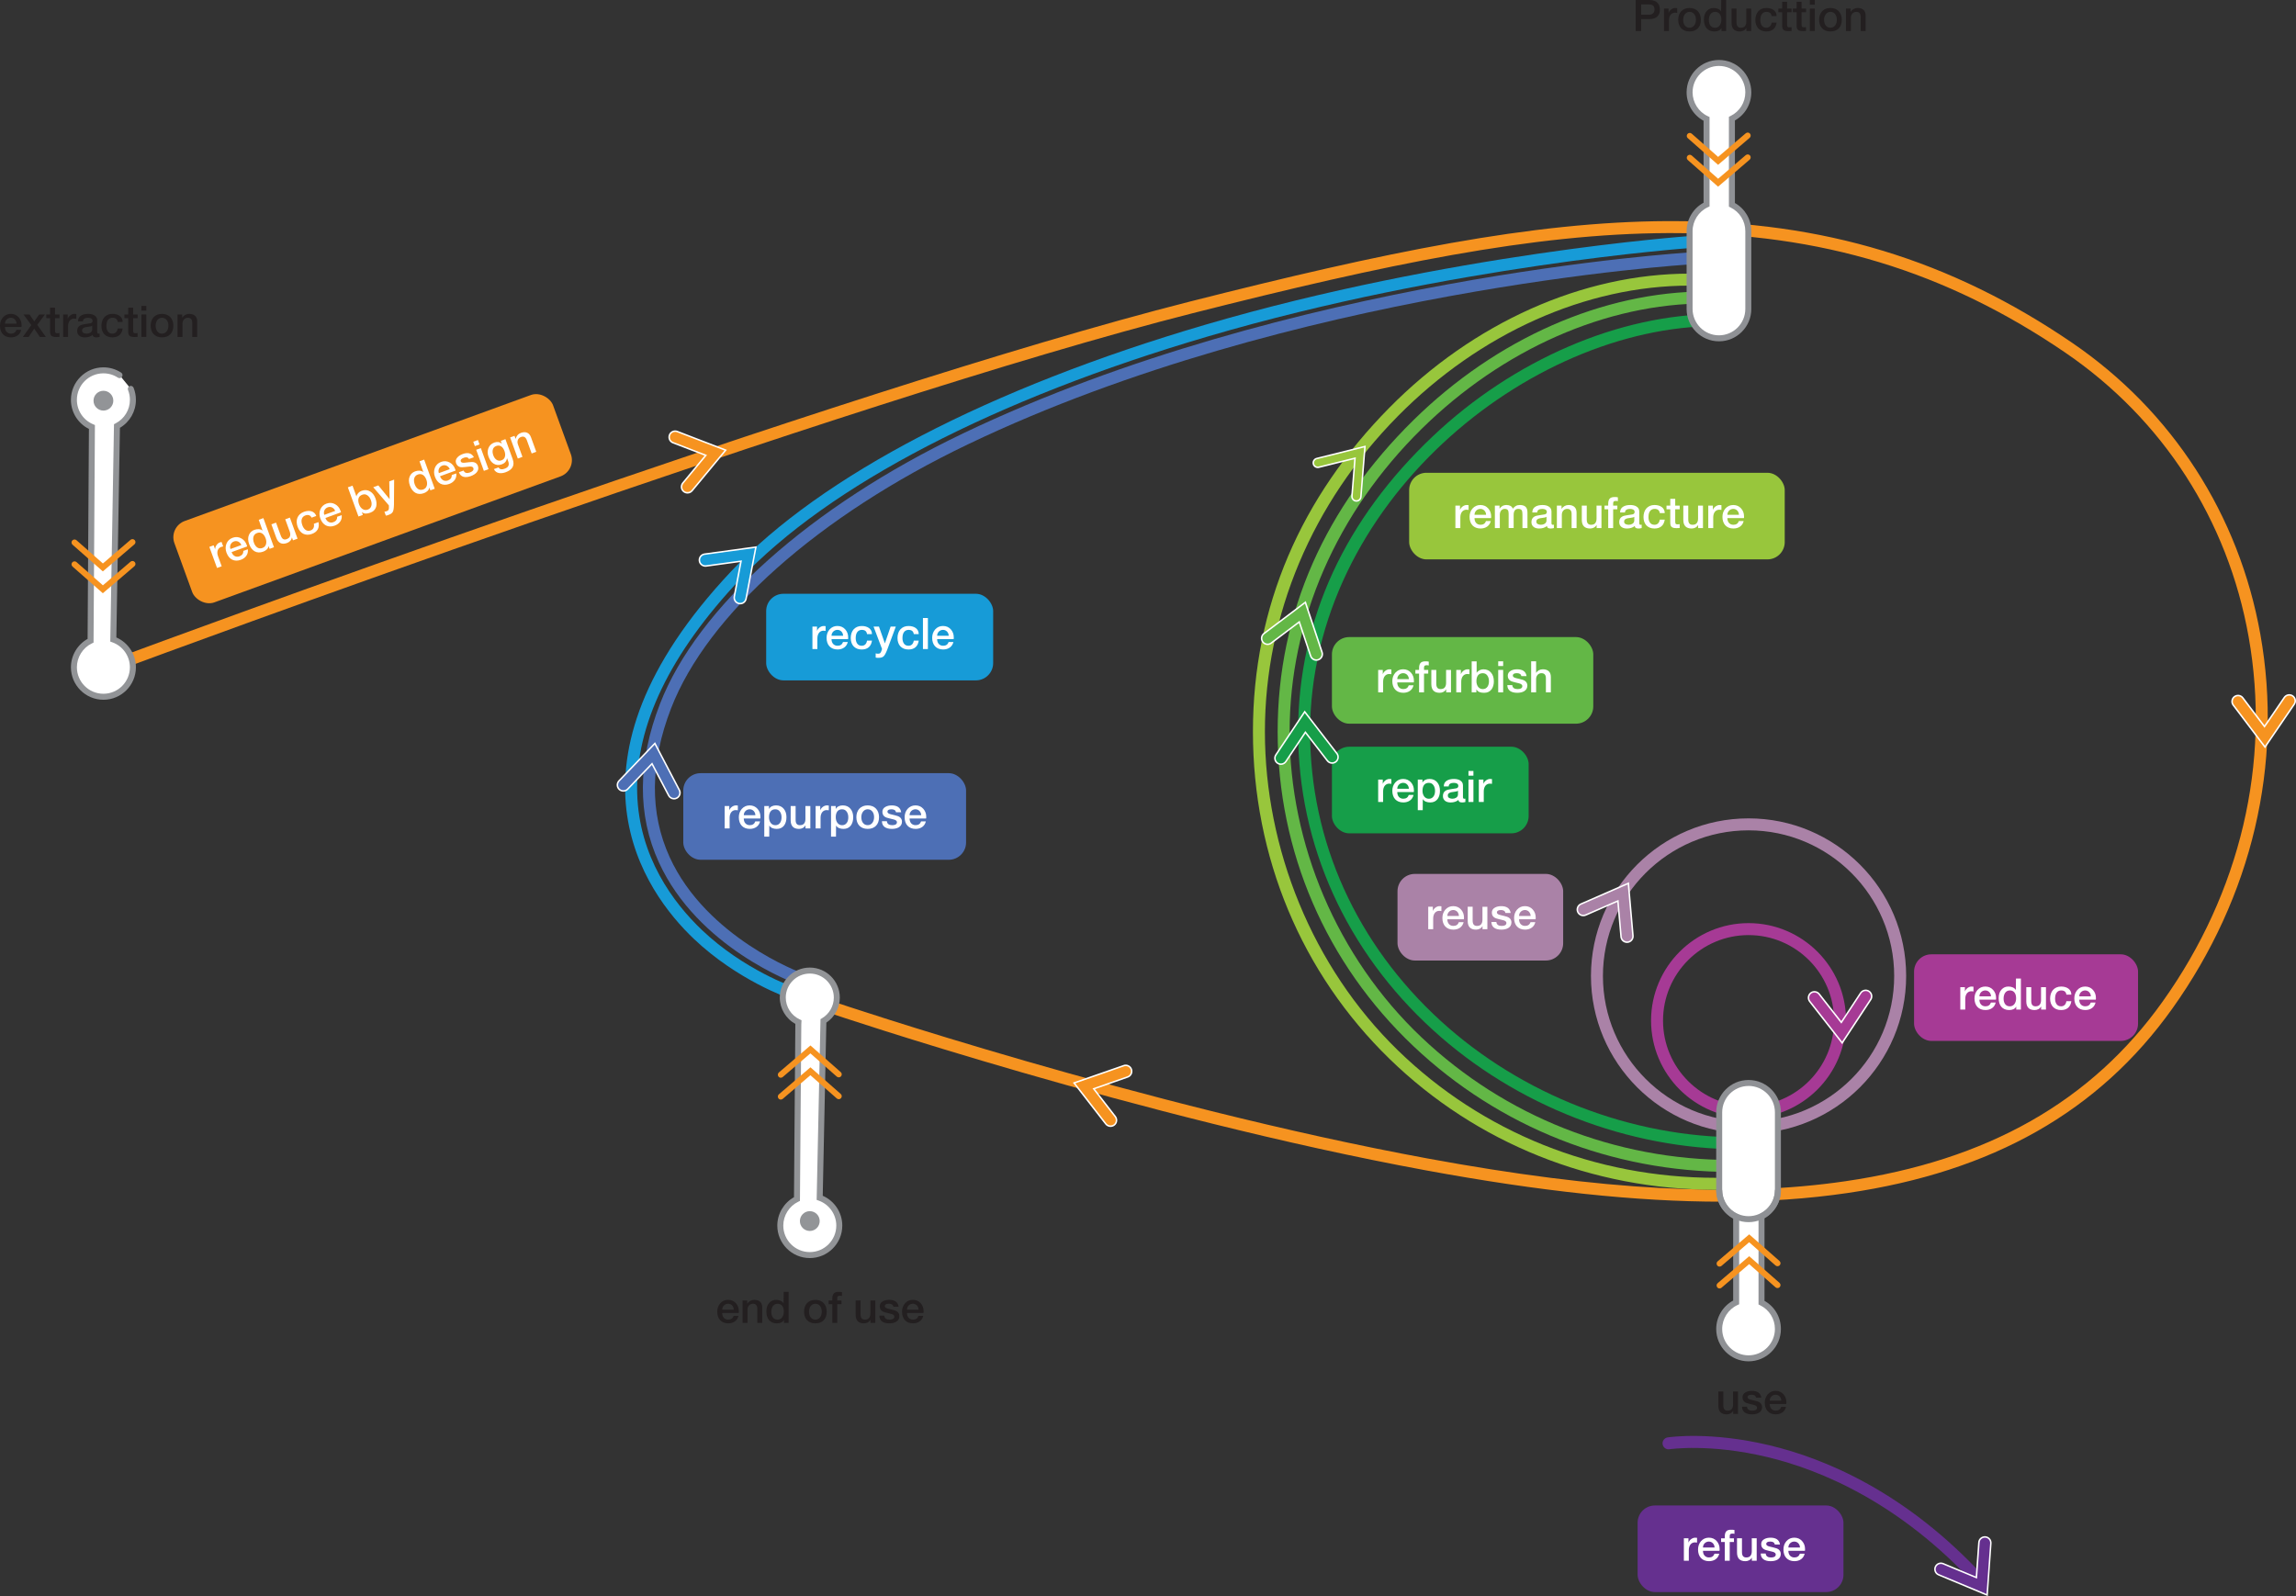 <?xml version="1.0" encoding="UTF-8"?><svg xmlns="http://www.w3.org/2000/svg" viewBox="0 0 1920 1334.88"><rect x="0" y="0" width="1920" height="1334.88" fill="#333333" stroke="none"/><defs><style>.d{fill:#f69320;}.e{fill:#fff;}.f{fill:#98c63c;}.g{fill:#929497;}.h{fill:#8f9195;}.i{fill:#a63a95;}.j{fill:#aa82a7;}.k{fill:#231f20;}.l{fill:#179bd7;}.m{fill:#169e49;}.n{fill:#65308f;}.o{fill:#63b746;}.p{fill:#4d6fb5;}</style></defs><g id="a"/><g id="b"><g id="c"><g><path class="d" d="M1439.71,1005c-71.13,0-152.13-8.67-247.61-26.26-238.63-43.96-495.02-130.4-497.58-131.27-2.62-.89-4.02-3.73-3.14-6.35,.89-2.62,3.74-4.03,6.35-3.14,2.56,.87,258.27,87.09,496.18,130.91,144.74,26.66,255.74,32.7,349.35,19,118.8-17.39,205.54-66.51,265.17-150.19,65.16-91.43,90.71-199.84,71.93-305.26-17.37-97.53-71.75-181.85-153.14-237.43-99.92-68.24-204.68-100.08-329.41-100.08-1.08,0-2.16,0-3.25,0-112.58,.49-235.36,25.99-396.98,66.96C701.05,337.08,118.04,553.46,112.19,555.63c-2.59,.96-5.47-.35-6.44-2.95-.96-2.59,.36-5.47,2.95-6.44,5.86-2.18,589.37-218.74,886.44-294.06,162.35-41.16,285.79-66.77,399.39-67.27,1.1,0,2.2,0,3.3,0,126.85,0,233.38,32.39,335.05,101.83,83.63,57.11,139.51,143.75,157.35,243.94,19.25,108.09-6.9,219.19-73.64,312.83-61.3,86.01-150.23,136.48-271.88,154.28-32.71,4.79-67.49,7.2-105.01,7.2Z"/><path class="l" d="M662.3,835.44c-.54,0-1.09-.09-1.62-.27-1.78-.61-44.02-15.34-80.45-49.97-40.96-38.94-119.92-146.85,31.25-307.44,75.34-80.04,216.04-153.23,396.17-206.1,203.29-59.66,402.91-74.05,404.91-74.19,2.72-.16,5.15,1.89,5.34,4.65s-1.89,5.15-4.65,5.34c-1.98,.14-200.57,14.46-402.78,73.81-178.45,52.37-317.56,124.59-391.7,203.36-58.54,62.18-87.45,122.22-85.95,178.44,1.44,53.64,30.33,92.07,54.31,114.87,34.78,33.07,76.39,47.61,76.8,47.76,2.61,.9,4.01,3.74,3.11,6.36-.71,2.08-2.65,3.38-4.73,3.38Z"/><path class="p" d="M668.9,823.53c-.56,0-1.13-.1-1.69-.3-3.4-1.22-83.67-30.69-116.3-102.16-18.07-39.57-17.73-84.13,1.01-132.46,31.25-80.62,125.99-165.16,253.41-226.14,272.83-130.56,603.97-151.12,607.28-151.31,2.81-.13,5.13,1.95,5.29,4.71,.16,2.76-1.95,5.13-4.71,5.29-3.3,.19-332.53,20.65-603.54,150.34-125.19,59.91-218.04,142.42-248.4,220.72-17.71,45.69-18.14,87.62-1.26,124.62,30.83,67.61,109.81,96.68,110.61,96.96,2.6,.93,3.95,3.8,3.02,6.4-.73,2.04-2.66,3.32-4.71,3.32Z"/><path class="f" d="M1434.75,995.03c-103.36,0-200.24-38.87-272.79-109.47-73.65-71.66-114.21-168.83-114.21-273.62s40.48-196.38,113.99-270.86c70.39-71.32,161.94-112.23,251.16-112.23,2.76,0,5.01,2.24,5.01,5.01s-2.24,5.01-5.01,5.01c-86.56,0-175.51,39.82-244.04,109.25-71.65,72.59-111.1,166.29-111.1,263.83s39.48,196.69,111.18,266.45c70.67,68.76,165.07,106.63,265.81,106.63,2.76,0,5.01,2.24,5.01,5.01s-2.24,5.01-5.01,5.01Z"/><path class="o" d="M1447.88,980.13c-99.8,0-194.22-37.35-265.88-105.16-73.24-69.31-113.58-162.72-113.58-263.03s40.26-188.39,113.36-260.37c69.58-68.52,158.92-107.81,245.11-107.81,2.76,0,5.01,2.24,5.01,5.01s-2.24,5.01-5.01,5.01c-83.58,0-170.36,38.25-238.09,104.93-71.18,70.09-110.37,160.02-110.37,253.24s39.22,188.36,110.44,255.75c69.79,66.05,161.77,102.42,259,102.42,2.76,0,5.01,2.24,5.01,5.01s-2.24,5.01-5.01,5.01Z"/><path class="m" d="M1455.51,961.2c-93.89,0-187.62-36.34-257.15-99.69-72.75-66.29-112.82-154.92-112.82-249.57s39.99-178.27,112.61-247.06c67.56-63.99,156.33-102.2,237.46-102.2,2.76,0,5.01,2.24,5.01,5.01s-2.24,5.01-5.01,5.01c-157.26,0-340.06,148.19-340.06,339.25,0,91.8,38.9,177.8,109.55,242.17,67.71,61.69,158.97,97.07,250.4,97.07,2.76,0,5.01,2.24,5.01,5.01s-2.24,5.01-5.01,5.01Z"/><path class="i" d="M1462.21,935.1c-44.96,0-81.53-36.58-81.53-81.53s36.58-81.53,81.53-81.53,81.53,36.58,81.53,81.53-36.58,81.53-81.53,81.53Zm0-153.05c-39.44,0-71.52,32.08-71.52,71.52s32.08,71.52,71.52,71.52,71.52-32.08,71.52-71.52-32.08-71.52-71.52-71.52Z"/><path class="j" d="M1462.21,948.01c-72.67,0-131.79-59.12-131.79-131.79s59.12-131.79,131.79-131.79,131.79,59.12,131.79,131.79-59.12,131.79-131.79,131.79Zm0-253.57c-67.15,0-121.78,54.63-121.78,121.78s54.63,121.78,121.78,121.78,121.78-54.63,121.78-121.78-54.63-121.78-121.78-121.78Z"/><g><rect class="d" x="143.12" y="380.85" width="336.98" height="72.43" rx="14.47" ry="14.47" transform="translate(-123.85 131.73) rotate(-20)"/><g><path class="e" d="M186.66,456.97l-1.77,.47c-.69,.25-1.28,.62-1.76,1.11-.48,.49-.84,1.07-1.07,1.74-.23,.67-.33,1.42-.3,2.25,.04,.84,.23,1.73,.57,2.67l3.05,8.39-3.89,1.41-6.42-17.63,3.61-1.32,1.24,3.41c-.02-.53,.06-1.09,.23-1.68s.43-1.16,.77-1.7c.34-.53,.75-1.01,1.23-1.45,.48-.43,1.01-.75,1.58-.96l1.55-.45,1.36,3.74Z"/><path class="e" d="M206.65,457.02l-12.99,4.73c.27,.74,.62,1.39,1.05,1.95s.94,1,1.51,1.32c.57,.33,1.21,.52,1.89,.57s1.42-.06,2.19-.34c2.17-.79,3.25-2.3,3.22-4.52l3.74-1.36c.12,1.03,.08,1.99-.13,2.9-.21,.9-.58,1.74-1.1,2.49s-1.17,1.42-1.95,2c-.78,.58-1.69,1.06-2.71,1.43-1.36,.49-2.66,.72-3.89,.68-1.23-.04-2.35-.32-3.38-.85-1.03-.52-1.95-1.28-2.74-2.26-.8-.99-1.45-2.18-1.96-3.58-.94-2.58-.96-5.05-.07-7.42,.97-2.43,2.7-4.1,5.22-5.02,2.51-.91,4.89-.76,7.15,.46,2.14,1.17,3.66,2.98,4.56,5.44l.24,.66c.03,.29,.08,.53,.15,.72Zm-4.84-1.19c-.23-.62-.56-1.17-.99-1.65-.43-.48-.92-.87-1.48-1.15-.55-.28-1.15-.45-1.78-.49-.64-.04-1.27,.04-1.89,.27-.66,.24-1.23,.58-1.7,1.02-.48,.44-.85,.95-1.12,1.53-.27,.57-.42,1.19-.45,1.84-.03,.65,.07,1.3,.31,1.96l9.1-3.31Z"/><path class="e" d="M229.1,457.69l-3.66,1.33-.86-2.38c-.17,1.15-.67,2.12-1.49,2.9-.82,.79-1.84,1.4-3.05,1.84-1.35,.49-2.62,.7-3.8,.64-1.19-.06-2.28-.37-3.27-.92-.99-.56-1.88-1.34-2.66-2.35-.78-1.01-1.43-2.23-1.94-3.64-1.09-3-1.14-5.6-.15-7.82,.88-1.99,2.36-3.38,4.47-4.14,1.25-.45,2.48-.65,3.71-.58s2.28,.47,3.16,1.2l-3.18-9.05,3.86-1.41,8.88,24.38Zm-6.98-7.47c-.72-1.97-1.7-3.34-2.96-4.12-1.25-.78-2.65-.88-4.18-.33-.84,.31-1.52,.74-2.01,1.31-.5,.56-.85,1.21-1.04,1.94-.19,.73-.25,1.52-.16,2.38,.08,.86,.28,1.73,.6,2.6,.31,.86,.71,1.62,1.18,2.29,.47,.67,1.01,1.2,1.61,1.6,.61,.4,1.27,.64,1.99,.72s1.5-.03,2.33-.33c1.58-.57,2.59-1.69,3.02-3.33,.17-.73,.23-1.49,.18-2.27s-.24-1.6-.55-2.46Z"/><path class="e" d="M248.81,450.52l-3.82,1.39-.9-2.48c-.17,1.11-.62,2.07-1.35,2.88s-1.63,1.41-2.69,1.8c-4.38,1.59-7.4,.11-9.05-4.43l-4.06-11.17,3.89-1.42,3.94,10.81c.54,1.48,1.21,2.46,2.02,2.93,.81,.47,1.77,.5,2.88,.09,1.52-.55,2.46-1.38,2.84-2.5,.37-1.12,.29-2.42-.25-3.9l-3.73-10.23,3.87-1.41,6.42,17.63Z"/><path class="e" d="M266.34,436.64c.5,2.43,.28,4.48-.67,6.15-.95,1.67-2.57,2.93-4.88,3.76-1.35,.49-2.63,.71-3.85,.67-1.22-.04-2.34-.32-3.37-.84-1.03-.51-1.93-1.25-2.72-2.21-.79-.96-1.43-2.13-1.93-3.49-.5-1.38-.77-2.72-.82-4.02-.05-1.3,.15-2.5,.59-3.6,.44-1.1,1.11-2.09,2.02-2.95s2.06-1.55,3.46-2.06c1.13-.41,2.23-.66,3.3-.73,1.07-.08,2.06,.02,2.97,.29,.91,.27,1.72,.73,2.42,1.38s1.24,1.49,1.62,2.52l-3.89,1.42c-1.1-2.09-2.86-2.71-5.25-1.84-1.26,.46-2.17,1.24-2.73,2.34-.74,1.49-.66,3.44,.21,5.85,.31,.86,.68,1.6,1.11,2.21,.43,.62,.9,1.14,1.44,1.55,1.27,.98,2.73,1.18,4.36,.59,1.16-.43,1.98-1.12,2.44-2.11,.46-.98,.56-2.13,.28-3.46l3.89-1.42Z"/><path class="e" d="M285.11,428.46l-12.99,4.73c.27,.74,.62,1.39,1.05,1.95,.43,.56,.94,1,1.51,1.32,.58,.33,1.21,.52,1.9,.57,.69,.05,1.42-.06,2.2-.34,2.17-.79,3.24-2.29,3.22-4.52l3.74-1.36c.12,1.02,.08,1.99-.13,2.9-.22,.91-.58,1.74-1.1,2.49-.52,.75-1.17,1.42-1.95,1.99-.78,.58-1.69,1.06-2.71,1.43-1.36,.5-2.66,.72-3.89,.68-1.22-.04-2.35-.32-3.38-.85-1.03-.52-1.94-1.28-2.74-2.26s-1.45-2.18-1.96-3.58c-.94-2.58-.96-5.05-.07-7.42,.97-2.42,2.7-4.1,5.21-5.02,2.51-.91,4.89-.76,7.15,.46,2.14,1.17,3.66,2.98,4.55,5.44l.24,.66c.03,.29,.08,.53,.15,.72Zm-4.84-1.18c-.23-.63-.56-1.18-.99-1.66-.43-.48-.92-.87-1.48-1.15-.55-.28-1.15-.45-1.78-.49-.64-.04-1.27,.04-1.89,.27-.66,.24-1.22,.58-1.7,1.02s-.85,.95-1.12,1.52c-.27,.58-.42,1.19-.45,1.84-.03,.65,.07,1.3,.31,1.96l9.1-3.31Z"/><path class="e" d="M314.01,416.89c.93,2.54,1.1,4.88,.52,7.02-.74,2.33-2.34,3.94-4.82,4.84-.69,.25-1.36,.44-2,.58-.65,.14-1.27,.21-1.87,.2-.6,0-1.18-.12-1.72-.33-.54-.21-1.05-.55-1.52-1.01l.83,2.44-3.67,1.33-8.87-24.38,3.89-1.42,3.28,9.02c.11-.52,.31-1.02,.58-1.51,.27-.49,.6-.94,.98-1.35,.39-.41,.81-.77,1.28-1.08,.47-.31,.96-.56,1.49-.75,2.61-.95,4.99-.78,7.14,.52,1.99,1.18,3.49,3.14,4.48,5.87Zm-3.88,1.35c-.33-.91-.73-1.68-1.2-2.31-.47-.63-1-1.16-1.6-1.6-1.32-.97-2.78-1.16-4.36-.59-1.64,.59-2.67,1.59-3.12,2.99-.44,1.4-.3,3.1,.42,5.08,.33,.89,.74,1.68,1.25,2.35,.51,.67,1.09,1.21,1.72,1.61,.63,.4,1.31,.65,2.04,.73,.73,.09,1.47,0,2.23-.28,.86-.31,1.53-.75,2.03-1.31,.49-.56,.84-1.24,1.05-2.04,.33-1.35,.17-2.9-.46-4.64Z"/><path class="e" d="M329.6,401.14l-.15,20.97c-.04,1.51-.15,2.76-.31,3.77-.17,1.02-.41,1.77-.72,2.27-.59,1-1.6,1.76-3.03,2.28l-1.64,.6c-.25,.03-.47,.07-.66,.11s-.34,.06-.45,.06l-1.19-3.26c.43-.06,.81-.13,1.14-.2,.33-.07,.59-.15,.79-.22,.42-.15,.76-.33,1.01-.52,.25-.2,.44-.44,.57-.71,.13-.28,.21-.6,.24-.96,.03-.37,.04-.79,.03-1.29l-.05-1.39-13.07-15.16,4.25-1.54,9.45,11.5-.28-14.84,4.07-1.48Z"/><path class="e" d="M363.55,408.76l-3.66,1.33-.87-2.38c-.17,1.15-.67,2.12-1.49,2.9-.82,.79-1.84,1.4-3.05,1.84-1.35,.49-2.62,.7-3.8,.64-1.19-.06-2.28-.37-3.27-.92-.99-.56-1.88-1.34-2.66-2.35s-1.43-2.23-1.94-3.64c-1.09-3-1.14-5.6-.15-7.81,.88-2,2.37-3.38,4.47-4.15,1.24-.45,2.48-.65,3.71-.58s2.28,.47,3.16,1.2l-3.18-9.05,3.87-1.41,8.87,24.38Zm-6.98-7.47c-.72-1.97-1.7-3.34-2.96-4.12-1.25-.77-2.65-.88-4.18-.33-.84,.31-1.51,.74-2.01,1.31-.5,.56-.85,1.21-1.04,1.94s-.25,1.52-.16,2.38c.08,.86,.28,1.73,.6,2.6,.31,.86,.7,1.62,1.18,2.29,.47,.67,1.01,1.2,1.61,1.6,.6,.4,1.27,.64,1.99,.72,.73,.08,1.5-.03,2.33-.33,1.58-.57,2.59-1.69,3.02-3.33,.17-.73,.23-1.49,.17-2.27-.05-.78-.24-1.6-.55-2.46Z"/><path class="e" d="M380.94,393.58l-12.99,4.73c.27,.74,.62,1.39,1.05,1.95,.43,.56,.94,1,1.51,1.32,.58,.33,1.21,.51,1.89,.57,.69,.06,1.42-.06,2.2-.34,2.17-.79,3.25-2.3,3.22-4.52l3.74-1.36c.13,1.02,.08,1.98-.13,2.89s-.58,1.74-1.1,2.49c-.52,.75-1.17,1.42-1.95,2-.78,.58-1.69,1.06-2.71,1.43-1.36,.5-2.66,.73-3.88,.68-1.23-.04-2.35-.32-3.38-.84s-1.94-1.28-2.74-2.26c-.8-.99-1.45-2.18-1.96-3.58-.94-2.58-.96-5.05-.07-7.42,.97-2.43,2.7-4.1,5.21-5.02s4.89-.76,7.15,.46c2.14,1.16,3.66,2.98,4.55,5.44l.24,.66c.03,.3,.08,.54,.15,.72Zm-4.84-1.19c-.23-.62-.56-1.17-.99-1.66-.43-.48-.93-.87-1.48-1.15-.55-.29-1.15-.45-1.78-.5-.64-.04-1.27,.05-1.89,.27-.66,.24-1.22,.58-1.7,1.02-.48,.44-.85,.95-1.12,1.52s-.42,1.19-.45,1.84c-.03,.65,.07,1.31,.31,1.96l9.1-3.31Z"/><path class="e" d="M399.63,389.64c.7,1.94,.38,3.74-.99,5.39-1.16,1.32-2.79,2.36-4.9,3.13-1.18,.43-2.29,.69-3.34,.8s-2,.03-2.87-.22c-.86-.24-1.62-.68-2.26-1.31-.65-.63-1.16-1.45-1.53-2.48l3.89-1.41c.49,1.02,1.18,1.66,2.07,1.91,.89,.25,1.92,.16,3.08-.26,.54-.2,1.01-.4,1.41-.61,.4-.21,.72-.44,.96-.68,.79-.69,1.02-1.52,.67-2.48-.29-.81-1.14-1.24-2.53-1.29-.15,0-.59,.04-1.3,.12s-1.71,.19-2.97,.32c-1.92,.28-3.41,.27-4.48-.03-1.49-.43-2.54-1.47-3.14-3.12-.63-1.74-.28-3.35,1.07-4.85,1.08-1.21,2.58-2.17,4.51-2.87,2-.73,3.77-.92,5.31-.59,1.74,.44,3.08,1.53,4,3.29l-4.04,1.47c-.49-.76-1.1-1.2-1.85-1.34-.75-.14-1.6-.03-2.56,.32-1.11,.41-1.86,.87-2.25,1.39s-.49,1.06-.29,1.59c.3,.83,1.11,1.23,2.44,1.2,.16,.02,.6-.02,1.31-.1,.71-.09,1.7-.2,2.97-.34,1.92-.28,3.41-.27,4.47,.03,.75,.22,1.39,.58,1.92,1.06,.53,.49,.94,1.13,1.24,1.94Z"/><path class="e" d="M400.99,371.69l-3.89,1.42-1.34-3.69,3.89-1.41,1.34,3.69Zm7.53,20.7l-3.89,1.42-6.42-17.64,3.89-1.41,6.42,17.63Z"/><path class="e" d="M428.72,383.98c1.89,5.2-.06,8.86-5.85,10.97-1.97,.71-3.83,.94-5.56,.68-1-.19-1.86-.55-2.57-1.1-.71-.54-1.29-1.28-1.72-2.21l3.86-1.41c.57,.94,1.35,1.46,2.34,1.55,.69,.11,1.64-.05,2.85-.49,1.58-.58,2.61-1.36,3.06-2.36s.42-2.23-.11-3.69l-.98-2.7c-.49,2.52-1.91,4.21-4.25,5.07-2.64,.96-4.99,.78-7.04-.56-1.83-1.14-3.25-3.11-4.26-5.89-.88-2.43-.91-4.75-.08-6.98,.44-1.14,1.07-2.1,1.87-2.88,.8-.79,1.82-1.4,3.05-1.85,1.16-.42,2.28-.56,3.34-.43,1.06,.14,2.04,.62,2.93,1.44l-.83-2.44,3.89-1.42,6.08,16.71Zm-6.91-6.87c-.61-1.68-1.47-2.91-2.56-3.67-1.24-.88-2.68-1.03-4.31-.44-1.58,.58-2.55,1.67-2.89,3.29-.29,1.34-.13,2.87,.49,4.57,.29,.79,.66,1.51,1.11,2.14,.45,.64,.97,1.15,1.55,1.54,.58,.39,1.22,.64,1.91,.74,.69,.1,1.43,0,2.2-.27,1.67-.61,2.65-1.69,2.97-3.26,.33-1.34,.18-2.89-.46-4.64Z"/><path class="e" d="M448.47,377.85l-3.86,1.41-4.03-11.07c-.97-2.66-2.62-3.57-4.94-2.72-.64,.23-1.18,.56-1.6,.98-.43,.43-.75,.91-.97,1.46-.22,.55-.33,1.14-.33,1.78,0,.64,.13,1.29,.37,1.97l3.79,10.41-3.89,1.42-6.42-17.63,3.66-1.33,.94,2.58c.27-1.19,.79-2.22,1.54-3.11,.76-.88,1.71-1.54,2.88-1.96,1.97-.72,3.69-.77,5.16-.16,1.47,.61,2.57,1.91,3.29,3.89l4.4,12.11Z"/></g></g><g><rect class="l" x="640.7" y="496.59" width="189.82" height="72.43" rx="14.47" ry="14.47"/><g><path class="e" d="M690.41,527.63l-1.83-.16c-.74,0-1.41,.15-2.03,.44s-1.15,.72-1.6,1.26c-.45,.55-.8,1.22-1.05,2.02-.25,.8-.38,1.7-.38,2.7v8.93h-4.14v-18.77h3.85v3.63c.16-.5,.43-1,.79-1.51,.37-.5,.8-.95,1.3-1.33,.5-.38,1.05-.7,1.65-.94,.6-.24,1.21-.36,1.82-.36l1.61,.11v3.98Z"/><path class="e" d="M709.17,534.51h-13.82c0,.79,.11,1.52,.32,2.19s.54,1.26,.97,1.76,.96,.9,1.59,1.18c.63,.29,1.35,.43,2.18,.43,2.31,0,3.84-1.05,4.57-3.15h3.98c-.23,1-.61,1.89-1.12,2.67s-1.14,1.43-1.88,1.96c-.74,.53-1.58,.93-2.51,1.21-.93,.28-1.95,.42-3.04,.42-1.45,0-2.75-.23-3.89-.69-1.14-.46-2.1-1.1-2.89-1.95-.79-.84-1.39-1.87-1.8-3.07-.41-1.2-.62-2.54-.62-4.03,0-2.74,.82-5.07,2.47-6.99,1.74-1.95,3.94-2.93,6.61-2.93s4.86,.96,6.56,2.88c1.61,1.83,2.42,4.05,2.42,6.67v.7c-.07,.29-.11,.53-.11,.73Zm-4.14-2.77c0-.66-.12-1.3-.36-1.9-.24-.6-.57-1.13-.99-1.59-.42-.46-.92-.81-1.51-1.08-.58-.26-1.21-.39-1.87-.39-.7,0-1.35,.12-1.95,.38-.6,.25-1.13,.6-1.57,1.05-.45,.45-.8,.97-1.05,1.57-.25,.6-.38,1.25-.38,1.95h9.68Z"/><path class="e" d="M729.18,535.78c-.36,2.46-1.27,4.31-2.73,5.55-1.46,1.25-3.42,1.87-5.88,1.87-1.43,0-2.72-.23-3.85-.69s-2.09-1.1-2.88-1.94c-.79-.83-1.39-1.84-1.8-3.01-.41-1.17-.62-2.49-.62-3.94s.2-2.82,.61-4.06,1-2.3,1.79-3.19c.79-.89,1.76-1.58,2.9-2.08,1.15-.5,2.46-.75,3.95-.75,1.2,0,2.32,.15,3.35,.44,1.03,.3,1.93,.73,2.69,1.29,.76,.56,1.36,1.27,1.8,2.12,.44,.85,.66,1.83,.66,2.92h-4.14c-.32-2.35-1.76-3.52-4.3-3.52-1.34,0-2.47,.42-3.36,1.26-1.2,1.15-1.8,3-1.8,5.57,0,.91,.09,1.73,.28,2.46s.46,1.38,.82,1.95c.86,1.36,2.16,2.04,3.9,2.04,1.24,0,2.24-.38,3.01-1.14,.77-.76,1.25-1.81,1.45-3.16h4.14Z"/><path class="e" d="M749.11,524.05l-7.31,19.66c-.56,1.4-1.09,2.54-1.59,3.44-.5,.89-.99,1.52-1.45,1.88-.9,.73-2.11,1.1-3.63,1.1h-1.75c-.25-.05-.47-.1-.66-.12s-.34-.06-.44-.09v-3.47c.43,.09,.81,.16,1.14,.2,.33,.04,.61,.07,.82,.07,.45,0,.82-.05,1.13-.15,.3-.1,.56-.25,.78-.47s.4-.49,.55-.82c.15-.33,.31-.73,.47-1.2l.43-1.32-7.1-18.72h4.52l4.95,14.04,4.81-14.04h4.33Z"/><path class="e" d="M768.28,535.78c-.36,2.46-1.27,4.31-2.73,5.55-1.46,1.25-3.42,1.87-5.88,1.87-1.43,0-2.72-.23-3.85-.69s-2.09-1.1-2.88-1.94c-.79-.83-1.39-1.84-1.8-3.01-.41-1.17-.62-2.49-.62-3.94s.2-2.82,.61-4.06,1-2.3,1.79-3.19c.79-.89,1.76-1.58,2.9-2.08,1.15-.5,2.46-.75,3.95-.75,1.2,0,2.32,.15,3.35,.44,1.03,.3,1.93,.73,2.69,1.29,.76,.56,1.36,1.27,1.8,2.12,.44,.85,.66,1.83,.66,2.92h-4.14c-.32-2.35-1.76-3.52-4.3-3.52-1.34,0-2.47,.42-3.36,1.26-1.2,1.15-1.8,3-1.8,5.57,0,.91,.09,1.73,.28,2.46s.46,1.38,.82,1.95c.86,1.36,2.16,2.04,3.9,2.04,1.24,0,2.24-.38,3.01-1.14,.77-.76,1.25-1.81,1.45-3.16h4.14Z"/><path class="e" d="M775.94,542.82h-4.14v-25.95h4.14v25.95Z"/><path class="e" d="M797.48,534.51h-13.82c0,.79,.11,1.52,.32,2.19s.54,1.26,.97,1.76,.96,.9,1.59,1.18c.63,.29,1.35,.43,2.18,.43,2.31,0,3.84-1.05,4.57-3.15h3.98c-.23,1-.61,1.89-1.12,2.67s-1.14,1.43-1.88,1.96c-.74,.53-1.58,.93-2.51,1.21-.93,.28-1.95,.42-3.04,.42-1.45,0-2.75-.23-3.89-.69-1.14-.46-2.1-1.1-2.89-1.95-.79-.84-1.39-1.87-1.8-3.07-.41-1.2-.62-2.54-.62-4.03,0-2.74,.82-5.07,2.47-6.99,1.74-1.95,3.94-2.93,6.61-2.93s4.86,.96,6.56,2.88c1.61,1.83,2.42,4.05,2.42,6.67v.7c-.07,.29-.11,.53-.11,.73Zm-4.14-2.77c0-.66-.12-1.3-.36-1.9-.24-.6-.57-1.13-.99-1.59-.42-.46-.92-.81-1.51-1.08-.58-.26-1.21-.39-1.87-.39-.7,0-1.35,.12-1.95,.38-.6,.25-1.13,.6-1.57,1.05-.45,.45-.8,.97-1.05,1.57-.25,.6-.38,1.25-.38,1.95h9.68Z"/></g></g><g><rect class="f" x="1178.39" y="395.4" width="314.07" height="72.43" rx="14.47" ry="14.47"/><g><path class="e" d="M1228.09,426.44l-1.83-.16c-.74,0-1.41,.15-2.03,.44s-1.15,.72-1.6,1.26c-.45,.55-.8,1.22-1.05,2.02-.25,.8-.38,1.7-.38,2.7v8.93h-4.14v-18.77h3.85v3.63c.16-.5,.43-1,.79-1.51,.37-.5,.8-.94,1.3-1.33,.5-.39,1.05-.7,1.65-.94,.6-.24,1.21-.36,1.82-.36l1.61,.11v3.98Z"/><path class="e" d="M1246.86,433.33h-13.82c0,.79,.11,1.52,.32,2.19s.54,1.26,.97,1.76c.43,.5,.96,.9,1.59,1.18,.63,.29,1.35,.43,2.18,.43,2.31,0,3.84-1.05,4.57-3.15h3.98c-.23,1-.61,1.9-1.12,2.68s-1.14,1.43-1.88,1.96c-.74,.53-1.58,.93-2.51,1.21-.93,.28-1.95,.42-3.04,.42-1.45,0-2.75-.23-3.89-.68-1.14-.46-2.1-1.11-2.89-1.95-.79-.84-1.39-1.86-1.8-3.07-.41-1.2-.62-2.54-.62-4.03,0-2.74,.82-5.07,2.47-6.99,1.74-1.95,3.94-2.93,6.61-2.93s4.86,.96,6.56,2.88c1.61,1.83,2.42,4.05,2.42,6.67v.7c-.07,.29-.11,.53-.11,.73Zm-4.14-2.77c0-.66-.12-1.29-.36-1.89s-.57-1.13-.99-1.59c-.42-.46-.92-.82-1.51-1.08-.58-.26-1.21-.39-1.87-.39-.7,0-1.35,.13-1.95,.38-.6,.25-1.13,.6-1.57,1.05-.45,.45-.8,.97-1.05,1.57-.25,.6-.38,1.25-.38,1.95h9.68Z"/><path class="e" d="M1277.32,441.63h-4.19v-10.97c0-1.77-.14-2.98-.43-3.63-.52-.95-1.52-1.43-2.98-1.43-1.34,0-2.34,.43-2.98,1.28s-.97,2.09-.97,3.72v11.02h-4.19v-12.07c0-1.4-.24-2.41-.73-3.02s-1.34-.93-2.58-.93c-.57,0-1.11,.11-1.6,.34-.49,.22-.92,.54-1.28,.95-.36,.41-.65,.92-.86,1.52s-.32,1.28-.32,2.03v11.19h-4.14v-18.77h3.9v2.58c.68-.95,1.45-1.68,2.31-2.2,.5-.3,1.05-.53,1.65-.67,.6-.14,1.24-.22,1.92-.22,1.24,0,2.32,.25,3.24,.74,.92,.49,1.59,1.28,2,2.35,.77-1.02,1.61-1.79,2.53-2.31,.91-.52,2.03-.78,3.36-.78,2.08,0,3.66,.49,4.73,1.47,1.08,.98,1.61,2.59,1.61,4.83v12.99Z"/><path class="e" d="M1299.4,441.63c-.43,.11-.87,.2-1.3,.27-.44,.07-.88,.11-1.33,.11-.91,0-1.64-.14-2.18-.43s-.88-.86-1.02-1.72c-.38,.38-.82,.7-1.32,.97s-1.03,.49-1.6,.67-1.15,.31-1.76,.39-1.21,.12-1.8,.12c-1.83,0-3.32-.4-4.46-1.21-1.33-1-1.99-2.37-1.99-4.11,0-1.08,.19-1.99,.58-2.74,.38-.75,.96-1.36,1.73-1.83,.5-.3,1.1-.55,1.79-.75,.69-.2,1.49-.35,2.41-.46l4.68-.73c1.13-.27,1.69-.95,1.69-2.04,0-.48-.11-.89-.32-1.21s-.5-.58-.86-.78c-.36-.2-.77-.33-1.25-.42-.48-.08-.97-.12-1.47-.12-1.22,0-2.21,.25-2.98,.74s-1.16,1.24-1.16,2.24h-4.11c0-2.26,.9-3.9,2.69-4.92,1.49-.88,3.43-1.32,5.84-1.32,2.08,0,3.79,.4,5.14,1.21,1.58,.93,2.37,2.35,2.37,4.25v9.63c0,.97,.32,1.45,.97,1.45l1.05-.05v2.8Zm-6.16-6.35v-3.07c-.36,.27-.82,.47-1.38,.59-.56,.13-1.17,.23-1.82,.31s-1.3,.17-1.95,.28c-.66,.11-1.24,.27-1.75,.5s-.91,.53-1.21,.93c-.3,.4-.42,.93-.36,1.61,0,.9,.46,1.54,1.37,1.94,.7,.34,1.52,.51,2.47,.51,1.15,0,2.14-.26,2.98-.78,1.09-.66,1.64-1.6,1.64-2.82Z"/><path class="e" d="M1318.36,441.63h-4.11v-11.78c0-2.83-1.24-4.25-3.71-4.25-.68,0-1.3,.13-1.84,.38-.55,.25-1.02,.6-1.41,1.04s-.7,.96-.91,1.56-.32,1.26-.32,1.98v11.08h-4.14v-18.77h3.9v2.74c.66-1.02,1.5-1.82,2.52-2.39,1.01-.57,2.14-.86,3.37-.86,2.1,0,3.73,.54,4.91,1.61,1.17,1.08,1.76,2.67,1.76,4.79v12.88Z"/><path class="e" d="M1339.22,441.63h-4.06v-2.64c-.54,.99-1.29,1.74-2.26,2.25s-2.02,.77-3.15,.77c-4.66,0-6.99-2.42-6.99-7.26v-11.89h4.14v11.51c0,1.58,.3,2.73,.9,3.44,.6,.72,1.49,1.08,2.67,1.08,1.61,0,2.79-.46,3.52-1.38s1.1-2.17,1.1-3.75v-10.89h4.11v18.77Z"/><path class="e" d="M1352.94,419.15c-.25-.09-.53-.15-.85-.17-.32-.03-.68-.04-1.09-.04-.63,0-1.12,.14-1.48,.43-.36,.29-.54,.81-.54,1.56v1.94h3.52v3.07h-3.52v15.7h-4.14v-15.7h-3.09v-3.07h3.09v-1.61c0-2.15,.53-3.67,1.59-4.57,.41-.32,.91-.57,1.49-.74,.58-.17,1.28-.26,2.08-.26,.55,0,1.05,0,1.49,.01,.44,0,.92,.09,1.44,.23v3.23Z"/><path class="e" d="M1372.81,441.63c-.43,.11-.87,.2-1.3,.27-.44,.07-.88,.11-1.33,.11-.91,0-1.64-.14-2.18-.43s-.88-.86-1.02-1.72c-.38,.38-.82,.7-1.32,.97s-1.03,.49-1.6,.67-1.15,.31-1.76,.39-1.21,.12-1.8,.12c-1.83,0-3.32-.4-4.46-1.21-1.33-1-1.99-2.37-1.99-4.11,0-1.08,.19-1.99,.58-2.74,.38-.75,.96-1.36,1.73-1.83,.5-.3,1.1-.55,1.79-.75,.69-.2,1.49-.35,2.41-.46l4.68-.73c1.13-.27,1.69-.95,1.69-2.04,0-.48-.11-.89-.32-1.21s-.5-.58-.86-.78c-.36-.2-.77-.33-1.25-.42-.48-.08-.97-.12-1.47-.12-1.22,0-2.21,.25-2.98,.74s-1.16,1.24-1.16,2.24h-4.11c0-2.26,.9-3.9,2.69-4.92,1.49-.88,3.43-1.32,5.84-1.32,2.08,0,3.79,.4,5.14,1.21,1.58,.93,2.37,2.35,2.37,4.25v9.63c0,.97,.32,1.45,.97,1.45l1.05-.05v2.8Zm-6.16-6.35v-3.07c-.36,.27-.82,.47-1.38,.59-.56,.13-1.17,.23-1.82,.31s-1.3,.17-1.95,.28c-.66,.11-1.24,.27-1.75,.5s-.91,.53-1.21,.93c-.3,.4-.42,.93-.36,1.61,0,.9,.46,1.54,1.37,1.94,.7,.34,1.52,.51,2.47,.51,1.15,0,2.14-.26,2.98-.78,1.09-.66,1.64-1.6,1.64-2.82Z"/><path class="e" d="M1392.12,434.59c-.36,2.46-1.27,4.31-2.73,5.55-1.46,1.25-3.42,1.87-5.88,1.87-1.43,0-2.72-.23-3.85-.68s-2.09-1.1-2.88-1.94-1.39-1.84-1.8-3.01-.62-2.49-.62-3.94,.2-2.82,.61-4.06,1-2.3,1.79-3.19,1.76-1.58,2.9-2.09c1.15-.5,2.46-.75,3.95-.75,1.2,0,2.32,.15,3.35,.44,1.03,.3,1.93,.73,2.69,1.29,.76,.56,1.36,1.27,1.8,2.12,.44,.85,.66,1.82,.66,2.92h-4.14c-.32-2.35-1.76-3.52-4.3-3.52-1.34,0-2.46,.42-3.36,1.26-1.2,1.15-1.8,3-1.8,5.57,0,.91,.1,1.74,.28,2.46s.46,1.38,.82,1.95c.86,1.36,2.16,2.04,3.9,2.04,1.24,0,2.24-.38,3.01-1.14s1.25-1.82,1.45-3.16h4.14Z"/><path class="e" d="M1404.62,441.58c-.45,.04-.87,.06-1.28,.08s-.88,.03-1.44,.03c-1,0-1.84-.08-2.5-.25s-1.19-.44-1.59-.81-.67-.85-.83-1.44-.24-1.32-.24-2.18v-11.08h-3.15v-3.07h3.15v-5.67h4.14v5.67h3.74v3.07h-3.74v10.03c0,.5,.02,.92,.07,1.25,.04,.33,.14,.6,.28,.79,.14,.2,.35,.34,.62,.42s.62,.12,1.05,.12c.77,0,1.34-.05,1.72-.16v3.2Z"/><path class="e" d="M1424.11,441.63h-4.06v-2.64c-.54,.99-1.29,1.74-2.26,2.25s-2.02,.77-3.15,.77c-4.66,0-6.99-2.42-6.99-7.26v-11.89h4.14v11.51c0,1.58,.3,2.73,.9,3.44,.6,.72,1.49,1.08,2.67,1.08,1.61,0,2.79-.46,3.52-1.38s1.1-2.17,1.1-3.75v-10.89h4.11v18.77Z"/><path class="e" d="M1439.55,426.44l-1.83-.16c-.74,0-1.41,.15-2.03,.44s-1.15,.72-1.6,1.26-.8,1.22-1.05,2.02-.38,1.7-.38,2.7v8.93h-4.14v-18.77h3.85v3.63c.16-.5,.43-1,.79-1.51,.37-.5,.8-.94,1.3-1.33s1.05-.7,1.65-.94c.6-.24,1.21-.36,1.81-.36l1.61,.11v3.98Z"/><path class="e" d="M1458.32,433.33h-13.82c0,.79,.11,1.52,.32,2.19s.54,1.26,.97,1.76c.43,.5,.96,.9,1.59,1.18,.63,.29,1.35,.43,2.18,.43,2.31,0,3.84-1.05,4.57-3.15h3.98c-.23,1-.6,1.9-1.11,2.68s-1.14,1.43-1.88,1.96c-.75,.53-1.58,.93-2.52,1.21-.93,.28-1.95,.42-3.04,.42-1.45,0-2.75-.23-3.88-.68-1.14-.46-2.1-1.11-2.89-1.95-.79-.84-1.39-1.86-1.8-3.07-.41-1.2-.62-2.54-.62-4.03,0-2.74,.82-5.07,2.47-6.99,1.74-1.95,3.94-2.93,6.61-2.93s4.86,.96,6.56,2.88c1.61,1.83,2.42,4.05,2.42,6.67v.7c-.07,.29-.11,.53-.11,.73Zm-4.14-2.77c0-.66-.12-1.29-.36-1.89s-.57-1.13-.99-1.59c-.42-.46-.92-.82-1.51-1.08-.58-.26-1.21-.39-1.87-.39-.7,0-1.35,.13-1.95,.38-.6,.25-1.13,.6-1.57,1.05-.45,.45-.8,.97-1.05,1.57s-.38,1.25-.38,1.95h9.68Z"/></g></g><g><rect class="o" x="1113.8" y="532.81" width="218.56" height="72.43" rx="14.47" ry="14.47"/><g><path class="e" d="M1163.51,563.84l-1.83-.16c-.74,0-1.41,.15-2.03,.44s-1.15,.72-1.6,1.26c-.45,.55-.8,1.22-1.05,2.02-.25,.8-.38,1.7-.38,2.7v8.93h-4.14v-18.77h3.85v3.63c.16-.5,.43-1,.79-1.51,.37-.5,.8-.95,1.3-1.33,.5-.38,1.05-.7,1.65-.94,.6-.24,1.21-.36,1.82-.36l1.61,.11v3.98Z"/><path class="e" d="M1182.27,570.73h-13.82c0,.79,.11,1.52,.32,2.19s.54,1.26,.97,1.76,.96,.9,1.59,1.18c.63,.29,1.35,.43,2.18,.43,2.31,0,3.84-1.05,4.57-3.15h3.98c-.23,1-.61,1.89-1.12,2.67s-1.14,1.43-1.88,1.96c-.74,.53-1.58,.93-2.51,1.21-.93,.28-1.95,.42-3.04,.42-1.45,0-2.75-.23-3.89-.69-1.14-.46-2.1-1.1-2.89-1.95-.79-.84-1.39-1.87-1.8-3.07-.41-1.2-.62-2.54-.62-4.03,0-2.74,.82-5.07,2.47-6.99,1.74-1.95,3.94-2.93,6.61-2.93s4.86,.96,6.56,2.88c1.61,1.83,2.42,4.05,2.42,6.67v.7c-.07,.29-.11,.53-.11,.73Zm-4.14-2.77c0-.66-.12-1.3-.36-1.9-.24-.6-.57-1.13-.99-1.59-.42-.46-.92-.81-1.51-1.08-.58-.26-1.21-.39-1.87-.39-.7,0-1.35,.12-1.95,.38-.6,.25-1.13,.6-1.57,1.05-.45,.45-.8,.97-1.05,1.57-.25,.6-.38,1.25-.38,1.95h9.68Z"/><path class="e" d="M1194.78,556.56c-.25-.09-.53-.15-.85-.18-.31-.03-.68-.04-1.09-.04-.63,0-1.12,.14-1.48,.43-.36,.29-.54,.81-.54,1.56v1.94h3.52v3.07h-3.52v15.7h-4.14v-15.7h-3.09v-3.07h3.09v-1.61c0-2.15,.53-3.67,1.59-4.57,.41-.32,.91-.57,1.49-.74,.58-.17,1.28-.25,2.08-.25,.55,0,1.05,0,1.49,.01,.44,0,.92,.09,1.44,.23v3.23Z"/><path class="e" d="M1213.39,579.04h-4.06v-2.64c-.54,.99-1.29,1.73-2.26,2.24s-2.02,.77-3.15,.77c-4.66,0-6.99-2.42-6.99-7.26v-11.89h4.14v11.51c0,1.58,.3,2.73,.9,3.44,.6,.72,1.49,1.08,2.68,1.08,1.61,0,2.79-.46,3.52-1.39,.73-.92,1.1-2.17,1.1-3.75v-10.89h4.11v18.77Z"/><path class="e" d="M1228.82,563.84l-1.83-.16c-.74,0-1.41,.15-2.03,.44s-1.15,.72-1.6,1.26c-.45,.55-.8,1.22-1.05,2.02-.25,.8-.38,1.7-.38,2.7v8.93h-4.14v-18.77h3.85v3.63c.16-.5,.43-1,.79-1.51,.37-.5,.8-.95,1.3-1.33,.5-.38,1.05-.7,1.65-.94,.6-.24,1.21-.36,1.82-.36l1.61,.11v3.98Z"/><path class="e" d="M1249.23,569.73c0,2.71-.64,4.96-1.91,6.78-1.49,1.94-3.55,2.9-6.18,2.9-.74,0-1.43-.05-2.08-.13-.66-.09-1.26-.24-1.83-.46s-1.07-.52-1.51-.9c-.44-.38-.8-.87-1.09-1.46l-.05,2.58h-3.9v-25.95h4.14v9.6c.29-.45,.64-.86,1.06-1.22,.42-.37,.88-.67,1.38-.93,.5-.25,1.03-.44,1.57-.58,.55-.13,1.1-.2,1.65-.2,2.78,0,4.96,.98,6.53,2.93,1.47,1.79,2.2,4.14,2.2,7.05Zm-4.11-.05c0-.97-.11-1.83-.34-2.58-.22-.75-.54-1.43-.95-2.04-.91-1.36-2.21-2.04-3.9-2.04s-3.06,.58-3.95,1.75c-.9,1.17-1.34,2.81-1.34,4.92,0,.95,.12,1.83,.38,2.64,.25,.81,.61,1.51,1.06,2.1s1.01,1.05,1.67,1.38c.65,.33,1.38,.5,2.19,.5,.91,0,1.7-.18,2.35-.54,.65-.36,1.21-.88,1.68-1.56,.77-1.17,1.16-2.67,1.16-4.52Z"/><path class="e" d="M1257,557.01h-4.14v-3.93h4.14v3.93Zm0,22.02h-4.14v-18.77h4.14v18.77Z"/><path class="e" d="M1277.22,573.42c0,2.06-.92,3.64-2.77,4.73-1.54,.84-3.43,1.26-5.67,1.26-1.26,0-2.39-.13-3.41-.39s-1.9-.65-2.62-1.18c-.73-.53-1.29-1.2-1.68-2-.39-.81-.59-1.76-.59-2.85h4.14c.11,1.13,.54,1.96,1.29,2.5s1.75,.81,2.98,.81c.57,0,1.08-.03,1.53-.1,.45-.06,.82-.16,1.13-.31,.99-.38,1.48-1.08,1.48-2.1,0-.86-.65-1.55-1.94-2.07-.14-.05-.56-.17-1.26-.34-.7-.17-1.67-.41-2.9-.71-1.9-.39-3.3-.91-4.19-1.56-1.26-.91-1.88-2.25-1.88-4.01,0-1.85,.89-3.24,2.66-4.19,1.43-.77,3.17-1.16,5.22-1.16s3.86,.42,5.19,1.26c1.49,1,2.37,2.49,2.64,4.46h-4.3c-.2-.88-.62-1.51-1.28-1.9-.66-.38-1.49-.58-2.51-.58-1.18,0-2.05,.18-2.59,.54-.55,.36-.82,.82-.82,1.4,0,.88,.63,1.53,1.88,1.96,.14,.07,.56,.19,1.26,.35s1.67,.39,2.9,.7c1.9,.39,3.3,.91,4.19,1.56,.63,.47,1.11,1.02,1.44,1.65,.33,.64,.5,1.39,.5,2.25Z"/><path class="e" d="M1296.85,579.04h-4.11v-11.78c0-2.83-1.24-4.25-3.71-4.25-.68,0-1.3,.12-1.84,.38-.55,.25-1.02,.6-1.41,1.03-.39,.44-.7,.96-.91,1.56-.22,.6-.32,1.26-.32,1.98v11.08h-4.14v-25.95h4.14v9.65c.57-.91,1.35-1.64,2.33-2.18,.98-.54,2.08-.81,3.32-.81,2.1,0,3.73,.54,4.91,1.61,1.17,1.08,1.76,2.67,1.76,4.79v12.88Z"/></g></g><g><rect class="m" x="1113.8" y="624.51" width="164.51" height="72.43" rx="14.47" ry="14.47"/><g><path class="e" d="M1163.51,655.54l-1.83-.16c-.74,0-1.41,.15-2.03,.44s-1.15,.72-1.6,1.26c-.45,.55-.8,1.22-1.05,2.02-.25,.8-.38,1.7-.38,2.7v8.93h-4.14v-18.77h3.85v3.63c.16-.5,.43-1,.79-1.51,.37-.5,.8-.94,1.3-1.33,.5-.39,1.05-.7,1.65-.94,.6-.24,1.21-.36,1.82-.36l1.61,.11v3.98Z"/><path class="e" d="M1182.27,662.43h-13.82c0,.79,.11,1.52,.32,2.19s.54,1.26,.97,1.76c.43,.5,.96,.9,1.59,1.18,.63,.29,1.35,.43,2.18,.43,2.31,0,3.84-1.05,4.57-3.15h3.98c-.23,1-.61,1.9-1.12,2.68s-1.14,1.43-1.88,1.96c-.74,.53-1.58,.93-2.51,1.21-.93,.28-1.95,.42-3.04,.42-1.45,0-2.75-.23-3.89-.68-1.14-.46-2.1-1.11-2.89-1.95-.79-.84-1.39-1.86-1.8-3.07-.41-1.2-.62-2.54-.62-4.03,0-2.74,.82-5.07,2.47-6.99,1.74-1.95,3.94-2.93,6.61-2.93s4.86,.96,6.56,2.88c1.61,1.83,2.42,4.05,2.42,6.67v.7c-.07,.29-.11,.53-.11,.73Zm-4.14-2.77c0-.66-.12-1.29-.36-1.89s-.57-1.13-.99-1.59c-.42-.46-.92-.82-1.51-1.08-.58-.26-1.21-.39-1.87-.39-.7,0-1.35,.13-1.95,.38-.6,.25-1.13,.6-1.57,1.05-.45,.45-.8,.97-1.05,1.57-.25,.6-.38,1.25-.38,1.95h9.68Z"/><path class="e" d="M1204.14,661.43c0,2.71-.64,4.97-1.91,6.78-1.49,1.94-3.55,2.9-6.18,2.9-1.34,0-2.56-.21-3.64-.63-1.09-.42-1.96-1.14-2.62-2.17l-.05,9.25h-4.14v-25.6h3.9v2.53c.57-1.02,1.38-1.78,2.41-2.29,1.03-.5,2.2-.75,3.51-.75,2.78,0,4.96,.98,6.53,2.93,1.47,1.79,2.2,4.14,2.2,7.05Zm-4.11-.05c0-.97-.11-1.83-.34-2.58-.22-.75-.54-1.43-.95-2.04-.91-1.36-2.21-2.04-3.9-2.04s-3.06,.58-3.95,1.75c-.9,1.17-1.34,2.81-1.34,4.92,0,.95,.12,1.83,.38,2.64,.25,.81,.61,1.51,1.06,2.1s1.01,1.05,1.67,1.39c.65,.33,1.38,.5,2.19,.5,.91,0,1.7-.18,2.35-.54,.65-.36,1.21-.88,1.68-1.56,.77-1.16,1.16-2.67,1.16-4.52Z"/><path class="e" d="M1225.38,670.74c-.43,.11-.87,.2-1.3,.27-.44,.07-.88,.11-1.33,.11-.91,0-1.64-.14-2.18-.43s-.88-.86-1.02-1.72c-.38,.38-.82,.7-1.32,.97-.5,.27-1.04,.49-1.6,.67s-1.15,.31-1.76,.39c-.61,.08-1.21,.12-1.8,.12-1.83,0-3.32-.4-4.46-1.21-1.33-1-1.99-2.37-1.99-4.11,0-1.08,.19-1.99,.58-2.74,.39-.75,.96-1.36,1.73-1.83,.5-.3,1.1-.55,1.79-.75,.69-.2,1.49-.35,2.41-.46l4.68-.73c1.13-.27,1.69-.95,1.69-2.04,0-.48-.11-.89-.32-1.21s-.5-.58-.86-.78c-.36-.2-.78-.33-1.25-.42-.48-.08-.96-.12-1.47-.12-1.22,0-2.21,.25-2.98,.74-.77,.49-1.16,1.24-1.16,2.24h-4.11c0-2.26,.9-3.9,2.69-4.92,1.49-.88,3.43-1.32,5.84-1.32,2.08,0,3.79,.4,5.14,1.21,1.58,.93,2.37,2.35,2.37,4.25v9.63c0,.97,.32,1.45,.97,1.45l1.05-.05v2.8Zm-6.16-6.35v-3.07c-.36,.27-.82,.47-1.38,.59-.56,.13-1.17,.23-1.82,.31s-1.3,.17-1.95,.28c-.66,.11-1.24,.27-1.75,.5s-.91,.53-1.21,.93c-.3,.4-.42,.93-.36,1.61,0,.9,.46,1.54,1.37,1.94,.7,.34,1.52,.51,2.47,.51,1.15,0,2.14-.26,2.98-.78,1.09-.66,1.64-1.6,1.64-2.82Z"/><path class="e" d="M1232.13,648.71h-4.14v-3.93h4.14v3.93Zm0,22.02h-4.14v-18.77h4.14v18.77Z"/><path class="e" d="M1247.67,655.54l-1.83-.16c-.74,0-1.41,.15-2.03,.44s-1.15,.72-1.6,1.26c-.45,.55-.8,1.22-1.05,2.02-.25,.8-.38,1.7-.38,2.7v8.93h-4.14v-18.77h3.85v3.63c.16-.5,.43-1,.79-1.51,.37-.5,.8-.94,1.3-1.33,.5-.39,1.05-.7,1.65-.94,.6-.24,1.21-.36,1.82-.36l1.61,.11v3.98Z"/></g></g><g><rect class="j" x="1168.65" y="730.88" width="138.53" height="72.43" rx="14.47" ry="14.47"/><g><path class="e" d="M1205.37,761.92l-1.83-.16c-.74,0-1.41,.15-2.03,.44s-1.15,.72-1.6,1.26c-.45,.55-.8,1.22-1.05,2.02-.25,.8-.38,1.7-.38,2.7v8.93h-4.14v-18.77h3.85v3.63c.16-.5,.43-1,.79-1.51,.37-.5,.8-.94,1.3-1.33,.5-.39,1.05-.7,1.65-.94,.6-.24,1.21-.36,1.82-.36l1.61,.11v3.98Z"/><path class="e" d="M1224.14,768.8h-13.82c0,.79,.11,1.52,.32,2.19s.54,1.26,.97,1.76c.43,.5,.96,.9,1.59,1.18,.63,.29,1.35,.43,2.18,.43,2.31,0,3.84-1.05,4.57-3.15h3.98c-.23,1-.61,1.9-1.12,2.68s-1.14,1.43-1.88,1.96c-.74,.53-1.58,.93-2.51,1.21-.93,.28-1.95,.42-3.04,.42-1.45,0-2.75-.23-3.89-.68-1.14-.46-2.1-1.11-2.89-1.95-.79-.84-1.39-1.86-1.8-3.07-.41-1.2-.62-2.54-.62-4.03,0-2.74,.82-5.07,2.47-6.99,1.74-1.95,3.94-2.93,6.61-2.93s4.86,.96,6.56,2.88c1.61,1.83,2.42,4.05,2.42,6.67v.7c-.07,.29-.11,.53-.11,.73Zm-4.14-2.77c0-.66-.12-1.29-.36-1.89s-.57-1.13-.99-1.59c-.42-.46-.92-.82-1.51-1.08-.58-.26-1.21-.39-1.87-.39-.7,0-1.35,.13-1.95,.38-.6,.25-1.13,.6-1.57,1.05-.45,.45-.8,.97-1.05,1.57-.25,.6-.38,1.25-.38,1.95h9.68Z"/><path class="e" d="M1243.8,777.11h-4.06v-2.64c-.54,.99-1.29,1.74-2.26,2.25s-2.02,.77-3.15,.77c-4.66,0-6.99-2.42-6.99-7.26v-11.89h4.14v11.51c0,1.58,.3,2.73,.9,3.44,.6,.72,1.49,1.08,2.68,1.08,1.61,0,2.79-.46,3.52-1.38,.73-.92,1.1-2.17,1.1-3.75v-10.89h4.11v18.77Z"/><path class="e" d="M1263.91,771.49c0,2.06-.92,3.64-2.77,4.73-1.54,.84-3.43,1.26-5.67,1.26-1.26,0-2.39-.13-3.41-.39s-1.9-.66-2.62-1.18-1.29-1.2-1.68-2c-.39-.81-.59-1.76-.59-2.85h4.14c.11,1.13,.54,1.96,1.29,2.5s1.75,.81,2.98,.81c.57,0,1.08-.03,1.53-.09,.45-.06,.82-.17,1.13-.31,.99-.38,1.48-1.08,1.48-2.1,0-.86-.65-1.55-1.94-2.07-.14-.05-.56-.16-1.26-.33s-1.67-.41-2.9-.71c-1.9-.39-3.3-.91-4.19-1.56-1.26-.91-1.88-2.25-1.88-4.01,0-1.85,.89-3.24,2.66-4.19,1.43-.77,3.17-1.16,5.22-1.16s3.86,.42,5.19,1.26c1.49,1,2.37,2.49,2.64,4.46h-4.3c-.2-.88-.62-1.51-1.28-1.89-.66-.39-1.49-.58-2.51-.58-1.18,0-2.05,.18-2.59,.54-.55,.36-.82,.83-.82,1.4,0,.88,.63,1.53,1.88,1.96,.14,.07,.56,.19,1.26,.35s1.67,.4,2.9,.7c1.9,.4,3.3,.91,4.19,1.56,.63,.47,1.11,1.02,1.44,1.65,.33,.64,.5,1.38,.5,2.24Z"/><path class="e" d="M1284.1,768.8h-13.82c0,.79,.11,1.52,.32,2.19s.54,1.26,.97,1.76c.43,.5,.96,.9,1.59,1.18,.63,.29,1.35,.43,2.18,.43,2.31,0,3.84-1.05,4.57-3.15h3.98c-.23,1-.61,1.9-1.12,2.68s-1.14,1.43-1.88,1.96-1.58,.93-2.51,1.21c-.93,.28-1.95,.42-3.04,.42-1.45,0-2.75-.23-3.89-.68-1.14-.46-2.1-1.11-2.89-1.95-.79-.84-1.39-1.86-1.8-3.07-.41-1.2-.62-2.54-.62-4.03,0-2.74,.82-5.07,2.47-6.99,1.74-1.95,3.94-2.93,6.62-2.93s4.86,.96,6.56,2.88c1.61,1.83,2.42,4.05,2.42,6.67v.7c-.07,.29-.11,.53-.11,.73Zm-4.14-2.77c0-.66-.12-1.29-.36-1.89s-.57-1.13-.99-1.59-.92-.82-1.51-1.08-1.21-.39-1.87-.39c-.7,0-1.35,.13-1.95,.38-.6,.25-1.13,.6-1.57,1.05-.45,.45-.8,.97-1.05,1.57-.25,.6-.38,1.25-.38,1.95h9.68Z"/></g></g><g><rect class="i" x="1600.61" y="798.13" width="187.31" height="72.43" rx="14.47" ry="14.47"/><g><path class="e" d="M1650.31,829.17l-1.83-.16c-.74,0-1.41,.15-2.03,.44s-1.15,.72-1.6,1.26-.8,1.22-1.05,2.02-.38,1.7-.38,2.7v8.93h-4.14v-18.77h3.85v3.63c.16-.5,.43-1,.79-1.51,.37-.5,.8-.94,1.3-1.33s1.05-.7,1.65-.94c.6-.24,1.21-.36,1.81-.36l1.61,.11v3.98Z"/><path class="e" d="M1669.08,836.05h-13.82c0,.79,.11,1.52,.32,2.19s.54,1.26,.97,1.76c.43,.5,.96,.9,1.59,1.18,.63,.29,1.35,.43,2.18,.43,2.31,0,3.84-1.05,4.57-3.15h3.98c-.23,1-.6,1.9-1.11,2.68s-1.14,1.43-1.88,1.96c-.75,.53-1.58,.93-2.52,1.21-.93,.28-1.95,.42-3.04,.42-1.45,0-2.75-.23-3.88-.68-1.14-.46-2.1-1.11-2.89-1.95-.79-.84-1.39-1.86-1.8-3.07-.41-1.2-.62-2.54-.62-4.03,0-2.74,.82-5.07,2.47-6.99,1.74-1.95,3.94-2.93,6.61-2.93s4.86,.96,6.56,2.88c1.61,1.83,2.42,4.05,2.42,6.67v.7c-.07,.29-.11,.53-.11,.73Zm-4.14-2.77c0-.66-.12-1.29-.36-1.89s-.57-1.13-.99-1.59c-.42-.46-.92-.82-1.51-1.08-.58-.26-1.21-.39-1.87-.39-.7,0-1.35,.13-1.95,.38-.6,.25-1.13,.6-1.57,1.05-.45,.45-.8,.97-1.05,1.57s-.38,1.25-.38,1.95h9.68Z"/><path class="e" d="M1689.95,844.36h-3.9v-2.53c-.55,1.02-1.35,1.76-2.39,2.22s-2.2,.68-3.5,.68c-1.43,0-2.7-.23-3.79-.7-1.09-.46-2.01-1.13-2.75-1.99-.75-.86-1.31-1.9-1.69-3.12-.39-1.22-.58-2.58-.58-4.09,0-3.19,.84-5.65,2.53-7.39,1.51-1.58,3.38-2.37,5.62-2.37,1.33,0,2.55,.24,3.68,.73s1.98,1.22,2.55,2.2l.11-9.6h4.11v25.95Zm-4.01-9.41c0-2.1-.46-3.72-1.37-4.88s-2.19-1.74-3.82-1.74c-.9,0-1.68,.18-2.34,.54-.66,.36-1.21,.85-1.64,1.47s-.75,1.34-.97,2.18-.32,1.72-.32,2.65,.11,1.77,.32,2.55c.22,.79,.54,1.48,.97,2.06s.97,1.03,1.63,1.36c.65,.32,1.42,.48,2.3,.48,1.68,0,3.01-.7,3.98-2.1,.41-.63,.73-1.32,.94-2.07s.32-1.59,.32-2.5Z"/><path class="e" d="M1710.92,844.36h-4.06v-2.64c-.54,.99-1.29,1.74-2.26,2.25s-2.02,.77-3.15,.77c-4.66,0-6.99-2.42-6.99-7.26v-11.89h4.14v11.51c0,1.58,.3,2.73,.9,3.44,.6,.72,1.49,1.08,2.67,1.08,1.61,0,2.79-.46,3.52-1.38s1.1-2.17,1.1-3.75v-10.89h4.11v18.77Z"/><path class="e" d="M1732.14,837.32c-.36,2.46-1.27,4.31-2.73,5.55-1.46,1.25-3.42,1.87-5.88,1.87-1.43,0-2.72-.23-3.85-.68s-2.09-1.1-2.88-1.94-1.39-1.84-1.8-3.01-.62-2.49-.62-3.94,.2-2.82,.61-4.06,1-2.3,1.79-3.19,1.76-1.58,2.9-2.09c1.15-.5,2.46-.75,3.95-.75,1.2,0,2.32,.15,3.35,.44,1.03,.3,1.93,.73,2.69,1.29,.76,.56,1.36,1.27,1.8,2.12,.44,.85,.66,1.82,.66,2.92h-4.14c-.32-2.35-1.76-3.52-4.3-3.52-1.34,0-2.46,.42-3.36,1.26-1.2,1.15-1.8,3-1.8,5.57,0,.91,.1,1.74,.28,2.46s.46,1.38,.82,1.95c.86,1.36,2.16,2.04,3.9,2.04,1.24,0,2.24-.38,3.01-1.14s1.25-1.82,1.45-3.16h4.14Z"/><path class="e" d="M1752.57,836.05h-13.82c0,.79,.11,1.52,.32,2.19s.54,1.26,.97,1.76c.43,.5,.96,.9,1.59,1.18,.63,.29,1.35,.43,2.18,.43,2.31,0,3.84-1.05,4.57-3.15h3.98c-.23,1-.6,1.9-1.11,2.68s-1.14,1.43-1.88,1.96c-.75,.53-1.58,.93-2.52,1.21-.93,.28-1.95,.42-3.04,.42-1.45,0-2.75-.23-3.88-.68-1.14-.46-2.1-1.11-2.89-1.95-.79-.84-1.39-1.86-1.8-3.07-.41-1.2-.62-2.54-.62-4.03,0-2.74,.82-5.07,2.47-6.99,1.74-1.95,3.94-2.93,6.61-2.93s4.86,.96,6.56,2.88c1.61,1.83,2.42,4.05,2.42,6.67v.7c-.07,.29-.11,.53-.11,.73Zm-4.14-2.77c0-.66-.12-1.29-.36-1.89s-.57-1.13-.99-1.59c-.42-.46-.92-.82-1.51-1.08-.58-.26-1.21-.39-1.87-.39-.7,0-1.35,.13-1.95,.38-.6,.25-1.13,.6-1.57,1.05-.45,.45-.8,.97-1.05,1.57s-.38,1.25-.38,1.95h9.68Z"/></g></g><g><rect class="n" x="1369.44" y="1259.07" width="172.13" height="72.43" rx="14.47" ry="14.47"/><g><path class="e" d="M1419.14,1290.1l-1.83-.16c-.74,0-1.41,.15-2.03,.44-.62,.3-1.15,.72-1.6,1.26-.45,.55-.8,1.22-1.05,2.02-.25,.8-.38,1.7-.38,2.7v8.93h-4.14v-18.77h3.85v3.63c.16-.5,.43-1,.79-1.51s.8-.95,1.31-1.33c.5-.38,1.05-.7,1.65-.94s1.21-.36,1.82-.36l1.61,.11v3.98Z"/><path class="e" d="M1437.91,1296.99h-13.82c0,.79,.11,1.52,.32,2.19s.54,1.26,.97,1.76,.96,.9,1.59,1.18c.63,.29,1.35,.43,2.18,.43,2.31,0,3.84-1.05,4.57-3.15h3.98c-.23,1-.6,1.89-1.12,2.67-.51,.78-1.14,1.43-1.88,1.96-.74,.53-1.58,.93-2.51,1.21-.93,.28-1.95,.42-3.04,.42-1.45,0-2.75-.23-3.88-.69-1.14-.46-2.1-1.1-2.89-1.95s-1.39-1.87-1.8-3.07c-.41-1.2-.62-2.54-.62-4.03,0-2.74,.82-5.07,2.47-6.99,1.74-1.95,3.94-2.93,6.61-2.93s4.86,.96,6.56,2.88c1.61,1.83,2.42,4.05,2.42,6.67v.7c-.07,.29-.11,.53-.11,.73Zm-4.14-2.77c0-.66-.12-1.3-.36-1.9-.24-.6-.57-1.13-.99-1.59-.42-.46-.92-.81-1.51-1.08-.58-.26-1.21-.39-1.87-.39-.7,0-1.35,.12-1.95,.38-.6,.25-1.13,.6-1.57,1.05-.45,.45-.8,.97-1.05,1.57-.25,.6-.38,1.25-.38,1.95h9.68Z"/><path class="e" d="M1450.42,1282.82c-.25-.09-.53-.15-.85-.18-.32-.03-.68-.04-1.09-.04-.63,0-1.12,.14-1.48,.43s-.54,.81-.54,1.56v1.94h3.52v3.07h-3.52v15.7h-4.14v-15.7h-3.09v-3.07h3.09v-1.61c0-2.15,.53-3.67,1.59-4.57,.41-.32,.91-.57,1.49-.74,.58-.17,1.28-.25,2.09-.25,.55,0,1.05,0,1.49,.01,.44,0,.92,.09,1.44,.23v3.23Z"/><path class="e" d="M1469.02,1305.3h-4.06v-2.64c-.54,.99-1.29,1.73-2.26,2.24s-2.02,.77-3.15,.77c-4.66,0-6.99-2.42-6.99-7.26v-11.89h4.14v11.51c0,1.58,.3,2.73,.9,3.44s1.49,1.08,2.68,1.08c1.61,0,2.79-.46,3.52-1.39,.73-.92,1.1-2.17,1.1-3.75v-10.89h4.11v18.77Z"/><path class="e" d="M1489.14,1299.68c0,2.06-.92,3.64-2.77,4.73-1.54,.84-3.43,1.26-5.67,1.26-1.26,0-2.39-.13-3.41-.39s-1.89-.65-2.62-1.18c-.72-.53-1.29-1.2-1.68-2s-.59-1.76-.59-2.85h4.14c.11,1.13,.54,1.96,1.29,2.5s1.75,.81,2.98,.81c.57,0,1.09-.03,1.53-.1,.45-.06,.82-.16,1.13-.31,.99-.38,1.48-1.08,1.48-2.1,0-.86-.65-1.55-1.94-2.07-.14-.05-.56-.17-1.26-.34-.7-.17-1.67-.41-2.9-.71-1.9-.39-3.3-.91-4.19-1.56-1.25-.91-1.88-2.25-1.88-4.01,0-1.85,.89-3.24,2.66-4.19,1.43-.77,3.17-1.16,5.22-1.16s3.86,.42,5.19,1.26c1.49,1,2.37,2.49,2.64,4.46h-4.3c-.2-.88-.62-1.51-1.28-1.9-.66-.38-1.49-.58-2.51-.58-1.18,0-2.05,.18-2.6,.54s-.82,.82-.82,1.4c0,.88,.63,1.53,1.88,1.96,.14,.07,.56,.19,1.26,.35s1.67,.39,2.9,.7c1.9,.39,3.3,.91,4.19,1.56,.63,.47,1.1,1.02,1.44,1.65,.33,.64,.5,1.39,.5,2.25Z"/><path class="e" d="M1509.33,1296.99h-13.82c0,.79,.11,1.52,.32,2.19s.54,1.26,.97,1.76,.96,.9,1.59,1.18c.63,.29,1.35,.43,2.18,.43,2.31,0,3.84-1.05,4.57-3.15h3.98c-.23,1-.6,1.89-1.12,2.67-.51,.78-1.14,1.43-1.88,1.96-.74,.53-1.58,.93-2.51,1.21-.93,.28-1.95,.42-3.04,.42-1.45,0-2.75-.23-3.88-.69-1.14-.46-2.1-1.1-2.89-1.95s-1.39-1.87-1.8-3.07c-.41-1.2-.62-2.54-.62-4.03,0-2.74,.82-5.07,2.47-6.99,1.74-1.95,3.94-2.93,6.61-2.93s4.86,.96,6.56,2.88c1.61,1.83,2.42,4.05,2.42,6.67v.7c-.07,.29-.11,.53-.11,.73Zm-4.14-2.77c0-.66-.12-1.3-.36-1.9-.24-.6-.57-1.13-.99-1.59-.42-.46-.92-.81-1.51-1.08-.58-.26-1.21-.39-1.87-.39-.7,0-1.35,.12-1.95,.38-.6,.25-1.13,.6-1.57,1.05-.45,.45-.8,.97-1.05,1.57-.25,.6-.38,1.25-.38,1.95h9.68Z"/></g></g><g><rect class="p" x="571.38" y="646.63" width="236.48" height="72.43" rx="14.47" ry="14.47"/><g><path class="e" d="M617.03,677.66l-1.83-.16c-.74,0-1.41,.15-2.03,.44s-1.15,.72-1.6,1.26c-.45,.55-.8,1.22-1.05,2.02-.25,.8-.38,1.7-.38,2.7v8.93h-4.14v-18.77h3.85v3.63c.16-.5,.43-1,.79-1.51,.37-.5,.8-.94,1.3-1.33,.5-.39,1.05-.7,1.65-.94,.6-.24,1.21-.36,1.82-.36l1.61,.11v3.98Z"/><path class="e" d="M635.8,684.55h-13.82c0,.79,.11,1.52,.32,2.19s.54,1.26,.97,1.76c.43,.5,.96,.9,1.59,1.18,.63,.29,1.35,.43,2.18,.43,2.31,0,3.84-1.05,4.57-3.15h3.98c-.23,1-.61,1.9-1.12,2.68s-1.14,1.43-1.88,1.96c-.74,.53-1.58,.93-2.51,1.21-.93,.28-1.95,.42-3.04,.42-1.45,0-2.75-.23-3.89-.68-1.14-.46-2.1-1.11-2.89-1.95-.79-.84-1.39-1.86-1.8-3.07-.41-1.2-.62-2.54-.62-4.03,0-2.74,.82-5.07,2.47-6.99,1.74-1.95,3.94-2.93,6.61-2.93s4.86,.96,6.56,2.88c1.61,1.83,2.42,4.05,2.42,6.67v.7c-.07,.29-.11,.53-.11,.73Zm-4.14-2.77c0-.66-.12-1.29-.36-1.89s-.57-1.13-.99-1.59c-.42-.46-.92-.82-1.51-1.08-.58-.26-1.21-.39-1.87-.39-.7,0-1.35,.13-1.95,.38-.6,.25-1.13,.6-1.57,1.05-.45,.45-.8,.97-1.05,1.57-.25,.6-.38,1.25-.38,1.95h9.68Z"/><path class="e" d="M657.66,683.55c0,2.71-.64,4.97-1.91,6.78-1.49,1.94-3.55,2.9-6.18,2.9-1.34,0-2.56-.21-3.64-.63-1.09-.42-1.96-1.14-2.62-2.17l-.05,9.25h-4.14v-25.6h3.9v2.53c.57-1.02,1.38-1.78,2.41-2.29,1.03-.5,2.2-.75,3.51-.75,2.78,0,4.96,.98,6.53,2.93,1.47,1.79,2.2,4.14,2.2,7.05Zm-4.11-.05c0-.97-.11-1.83-.34-2.58-.22-.75-.54-1.43-.95-2.04-.91-1.36-2.21-2.04-3.9-2.04s-3.06,.58-3.95,1.75c-.9,1.17-1.34,2.81-1.34,4.92,0,.95,.12,1.83,.38,2.64,.25,.81,.61,1.51,1.06,2.1s1.01,1.05,1.67,1.39c.65,.33,1.38,.5,2.19,.5,.91,0,1.7-.18,2.35-.54,.65-.36,1.21-.88,1.68-1.56,.77-1.16,1.16-2.67,1.16-4.52Z"/><path class="e" d="M677.64,692.86h-4.06v-2.64c-.54,.99-1.29,1.74-2.26,2.25s-2.02,.77-3.15,.77c-4.66,0-6.99-2.42-6.99-7.26v-11.89h4.14v11.51c0,1.58,.3,2.73,.9,3.44,.6,.72,1.49,1.08,2.68,1.08,1.61,0,2.79-.46,3.52-1.38,.73-.92,1.1-2.17,1.1-3.75v-10.89h4.11v18.77Z"/><path class="e" d="M693.08,677.66l-1.83-.16c-.74,0-1.41,.15-2.03,.44s-1.15,.72-1.6,1.26c-.45,.55-.8,1.22-1.05,2.02-.25,.8-.38,1.7-.38,2.7v8.93h-4.14v-18.77h3.85v3.63c.16-.5,.43-1,.79-1.51,.37-.5,.8-.94,1.3-1.33,.5-.39,1.05-.7,1.65-.94,.6-.24,1.21-.36,1.82-.36l1.61,.11v3.98Z"/><path class="e" d="M713.48,683.55c0,2.71-.64,4.97-1.91,6.78-1.49,1.94-3.55,2.9-6.18,2.9-1.34,0-2.56-.21-3.64-.63-1.09-.42-1.96-1.14-2.62-2.17l-.05,9.25h-4.14v-25.6h3.9v2.53c.57-1.02,1.38-1.78,2.41-2.29,1.03-.5,2.2-.75,3.51-.75,2.78,0,4.96,.98,6.53,2.93,1.47,1.79,2.2,4.14,2.2,7.05Zm-4.11-.05c0-.97-.11-1.83-.34-2.58-.22-.75-.54-1.43-.95-2.04-.91-1.36-2.21-2.04-3.9-2.04s-3.06,.58-3.95,1.75c-.9,1.17-1.34,2.81-1.34,4.92,0,.95,.12,1.83,.38,2.64,.25,.81,.61,1.51,1.06,2.1s1.01,1.05,1.67,1.39c.65,.33,1.38,.5,2.19,.5,.91,0,1.7-.18,2.35-.54,.65-.36,1.21-.88,1.68-1.56,.77-1.16,1.16-2.67,1.16-4.52Z"/><path class="e" d="M735.08,683.44c0,1.51-.21,2.86-.63,4.06-.42,1.2-1.04,2.23-1.86,3.08-.82,.85-1.81,1.51-2.98,1.96-1.17,.46-2.51,.68-4.02,.68s-2.82-.23-3.99-.68c-1.17-.46-2.16-1.11-2.97-1.96s-1.43-1.88-1.86-3.08c-.43-1.2-.65-2.55-.65-4.06s.22-2.81,.65-4.02,1.05-2.25,1.86-3.12,1.8-1.54,2.97-2.02c1.17-.47,2.5-.71,3.99-.71s2.82,.24,3.99,.71c1.17,.47,2.17,1.15,2.98,2.02,.82,.87,1.44,1.91,1.87,3.12s.65,2.55,.65,4.02Zm-4.14,0c0-1.79-.42-3.3-1.26-4.52-1.02-1.4-2.38-2.1-4.09-2.1-.84,0-1.59,.18-2.25,.54-.66,.36-1.21,.84-1.67,1.45-.46,.61-.81,1.32-1.05,2.11s-.36,1.64-.36,2.51,.11,1.78,.34,2.6c.22,.82,.56,1.52,1.01,2.12,.45,.6,1,1.08,1.67,1.43,.66,.35,1.43,.52,2.31,.52s1.63-.18,2.3-.55,1.23-.86,1.68-1.47c.45-.61,.79-1.32,1.02-2.12,.23-.81,.35-1.65,.35-2.53Z"/><path class="e" d="M754.25,687.24c0,2.06-.92,3.64-2.77,4.73-1.54,.84-3.43,1.26-5.67,1.26-1.26,0-2.39-.13-3.41-.39s-1.9-.66-2.62-1.18-1.29-1.2-1.68-2c-.39-.81-.59-1.76-.59-2.85h4.14c.11,1.13,.54,1.96,1.29,2.5s1.75,.81,2.98,.81c.57,0,1.08-.03,1.53-.09,.45-.06,.82-.17,1.13-.31,.99-.38,1.48-1.08,1.48-2.1,0-.86-.65-1.55-1.94-2.07-.14-.05-.56-.16-1.26-.33s-1.67-.41-2.9-.71c-1.9-.39-3.3-.91-4.19-1.56-1.26-.91-1.88-2.25-1.88-4.01,0-1.85,.89-3.24,2.66-4.19,1.43-.77,3.17-1.16,5.22-1.16s3.86,.42,5.19,1.26c1.49,1,2.37,2.49,2.64,4.46h-4.3c-.2-.88-.62-1.51-1.28-1.89-.66-.39-1.49-.58-2.51-.58-1.18,0-2.05,.18-2.59,.54-.55,.36-.82,.83-.82,1.4,0,.88,.63,1.53,1.88,1.96,.14,.07,.56,.19,1.26,.35s1.67,.4,2.9,.7c1.9,.4,3.3,.91,4.19,1.56,.63,.47,1.11,1.02,1.44,1.65,.33,.64,.5,1.38,.5,2.24Z"/><path class="e" d="M774.44,684.55h-13.82c0,.79,.11,1.52,.32,2.19s.54,1.26,.97,1.76c.43,.5,.96,.9,1.59,1.18,.63,.29,1.35,.43,2.18,.43,2.31,0,3.84-1.05,4.57-3.15h3.98c-.23,1-.61,1.9-1.12,2.68s-1.14,1.43-1.88,1.96c-.74,.53-1.58,.93-2.51,1.21-.93,.28-1.95,.42-3.04,.42-1.45,0-2.75-.23-3.89-.68-1.14-.46-2.1-1.11-2.89-1.95-.79-.84-1.39-1.86-1.8-3.07-.41-1.2-.62-2.54-.62-4.03,0-2.74,.82-5.07,2.47-6.99,1.74-1.95,3.94-2.93,6.61-2.93s4.86,.96,6.56,2.88c1.61,1.83,2.42,4.05,2.42,6.67v.7c-.07,.29-.11,.53-.11,.73Zm-4.14-2.77c0-.66-.12-1.29-.36-1.89s-.57-1.13-.99-1.59c-.42-.46-.92-.82-1.51-1.08-.58-.26-1.21-.39-1.87-.39-.7,0-1.35,.13-1.95,.38-.6,.25-1.13,.6-1.57,1.05-.45,.45-.8,.97-1.05,1.57-.25,.6-.38,1.25-.38,1.95h9.68Z"/></g></g><g><path class="k" d="M17.96,273.48H4.14c0,.79,.11,1.52,.32,2.19s.54,1.26,.97,1.76c.43,.5,.96,.9,1.59,1.18,.63,.29,1.35,.43,2.18,.43,2.31,0,3.84-1.05,4.57-3.15h3.98c-.23,1-.61,1.9-1.12,2.68s-1.14,1.43-1.88,1.96c-.74,.53-1.58,.93-2.51,1.21-.93,.28-1.95,.42-3.04,.42-1.45,0-2.75-.23-3.89-.68-1.14-.46-2.1-1.11-2.89-1.95-.79-.84-1.39-1.86-1.8-3.07-.41-1.2-.62-2.54-.62-4.03,0-2.74,.82-5.07,2.47-6.99,1.74-1.95,3.94-2.93,6.61-2.93s4.86,.96,6.56,2.88c1.61,1.83,2.42,4.05,2.42,6.67v.7c-.07,.29-.11,.53-.11,.73Zm-4.14-2.77c0-.66-.12-1.29-.36-1.89s-.57-1.13-.99-1.59c-.42-.46-.92-.82-1.51-1.08-.58-.26-1.21-.39-1.87-.39-.7,0-1.35,.13-1.95,.38-.6,.25-1.13,.6-1.57,1.05-.45,.45-.8,.97-1.05,1.57-.25,.6-.38,1.25-.38,1.95H13.82Z"/><path class="k" d="M38.34,281.79h-5l-4.76-6.94-4.62,6.94h-4.84l7.05-9.92-6.48-8.85h5l3.95,5.78,4.09-5.78h4.79l-6.37,8.69,7.21,10.08Z"/><path class="k" d="M49.75,281.73c-.45,.04-.87,.06-1.28,.08s-.88,.03-1.44,.03c-1,0-1.84-.08-2.5-.25-.66-.17-1.19-.44-1.59-.81-.39-.37-.67-.85-.83-1.44s-.24-1.32-.24-2.18v-11.08h-3.15v-3.07h3.15v-5.67h4.14v5.67h3.74v3.07h-3.74v10.03c0,.5,.02,.92,.07,1.25,.04,.33,.14,.6,.28,.79,.14,.2,.35,.34,.62,.42s.62,.12,1.05,.12c.77,0,1.34-.05,1.72-.16v3.2Z"/><path class="k" d="M63.81,266.59l-1.83-.16c-.74,0-1.41,.15-2.03,.44s-1.15,.72-1.6,1.26c-.45,.55-.8,1.22-1.05,2.02-.25,.8-.38,1.7-.38,2.7v8.93h-4.14v-18.77h3.85v3.63c.16-.5,.43-1,.79-1.51,.37-.5,.8-.94,1.3-1.33,.5-.39,1.05-.7,1.65-.94,.6-.24,1.21-.36,1.82-.36l1.61,.11v3.98Z"/><path class="k" d="M83.28,281.79c-.43,.11-.87,.2-1.3,.27-.44,.07-.88,.11-1.33,.11-.91,0-1.64-.14-2.18-.43s-.88-.86-1.02-1.72c-.38,.38-.82,.7-1.32,.97-.5,.27-1.04,.49-1.6,.67s-1.15,.31-1.76,.39c-.61,.08-1.21,.12-1.8,.12-1.83,0-3.32-.4-4.46-1.21-1.33-1-1.99-2.37-1.99-4.11,0-1.08,.19-1.99,.58-2.74,.39-.75,.96-1.36,1.73-1.83,.5-.3,1.1-.55,1.79-.75,.69-.2,1.49-.35,2.41-.46l4.68-.73c1.13-.27,1.69-.95,1.69-2.04,0-.48-.11-.89-.32-1.21s-.5-.58-.86-.78c-.36-.2-.78-.33-1.25-.42-.48-.08-.96-.12-1.47-.12-1.22,0-2.21,.25-2.98,.74-.77,.49-1.16,1.24-1.16,2.24h-4.11c0-2.26,.9-3.9,2.69-4.92,1.49-.88,3.43-1.32,5.84-1.32,2.08,0,3.79,.4,5.14,1.21,1.58,.93,2.37,2.35,2.37,4.25v9.63c0,.97,.32,1.45,.97,1.45l1.05-.05v2.8Zm-6.16-6.35v-3.07c-.36,.27-.82,.47-1.38,.59-.56,.13-1.17,.23-1.82,.31s-1.3,.17-1.95,.28c-.66,.11-1.24,.27-1.75,.5s-.91,.53-1.21,.93c-.3,.4-.42,.93-.36,1.61,0,.9,.46,1.54,1.37,1.94,.7,.34,1.52,.51,2.47,.51,1.15,0,2.14-.26,2.98-.78,1.09-.66,1.64-1.6,1.64-2.82Z"/><path class="k" d="M102.58,274.74c-.36,2.46-1.27,4.31-2.73,5.55-1.46,1.25-3.42,1.87-5.88,1.87-1.43,0-2.72-.23-3.85-.68s-2.09-1.1-2.88-1.94c-.79-.83-1.39-1.84-1.8-3.01-.41-1.17-.62-2.49-.62-3.94s.2-2.82,.61-4.06,1-2.3,1.79-3.19c.79-.89,1.76-1.58,2.9-2.09,1.15-.5,2.46-.75,3.95-.75,1.2,0,2.32,.15,3.35,.44,1.03,.3,1.93,.73,2.69,1.29,.76,.56,1.36,1.27,1.8,2.12,.44,.85,.66,1.82,.66,2.92h-4.14c-.32-2.35-1.76-3.52-4.3-3.52-1.34,0-2.47,.42-3.36,1.26-1.2,1.15-1.8,3-1.8,5.57,0,.91,.09,1.74,.28,2.46s.46,1.38,.82,1.95c.86,1.36,2.16,2.04,3.9,2.04,1.24,0,2.24-.38,3.01-1.14,.77-.76,1.25-1.82,1.45-3.16h4.14Z"/><path class="k" d="M115.09,281.73c-.45,.04-.87,.06-1.28,.08s-.88,.03-1.44,.03c-1,0-1.84-.08-2.5-.25-.66-.17-1.19-.44-1.59-.81-.39-.37-.67-.85-.83-1.44s-.24-1.32-.24-2.18v-11.08h-3.15v-3.07h3.15v-5.67h4.14v5.67h3.74v3.07h-3.74v10.03c0,.5,.02,.92,.07,1.25,.04,.33,.14,.6,.28,.79,.14,.2,.35,.34,.62,.42s.62,.12,1.05,.12c.77,0,1.34-.05,1.72-.16v3.2Z"/><path class="k" d="M122.37,259.76h-4.14v-3.93h4.14v3.93Zm0,22.02h-4.14v-18.77h4.14v18.77Z"/><path class="k" d="M144.96,272.37c0,1.51-.21,2.86-.63,4.06-.42,1.2-1.04,2.23-1.86,3.08-.82,.85-1.81,1.51-2.98,1.96-1.17,.46-2.51,.68-4.02,.68s-2.82-.23-3.99-.68c-1.17-.46-2.16-1.11-2.97-1.96s-1.43-1.88-1.86-3.08c-.43-1.2-.65-2.55-.65-4.06s.22-2.81,.65-4.02,1.05-2.25,1.86-3.12,1.8-1.54,2.97-2.02c1.17-.47,2.5-.71,3.99-.71s2.82,.24,3.99,.71c1.17,.47,2.17,1.15,2.98,2.02,.82,.87,1.44,1.91,1.87,3.12s.65,2.55,.65,4.02Zm-4.14,0c0-1.79-.42-3.3-1.26-4.52-1.02-1.4-2.38-2.1-4.09-2.1-.84,0-1.59,.18-2.25,.54-.66,.36-1.21,.84-1.67,1.45-.46,.61-.81,1.32-1.05,2.11s-.36,1.64-.36,2.51,.11,1.78,.34,2.6c.22,.82,.56,1.52,1.01,2.12,.45,.6,1,1.08,1.67,1.43,.66,.35,1.43,.52,2.31,.52s1.63-.18,2.3-.55,1.23-.86,1.68-1.47c.45-.61,.79-1.32,1.02-2.12,.23-.81,.35-1.65,.35-2.53Z"/><path class="k" d="M164.89,281.79h-4.11v-11.78c0-2.83-1.24-4.25-3.71-4.25-.68,0-1.3,.13-1.84,.38-.55,.25-1.02,.6-1.41,1.04-.39,.44-.7,.96-.91,1.56s-.32,1.26-.32,1.98v11.08h-4.14v-18.77h3.9v2.74c.66-1.02,1.5-1.82,2.51-2.39,1.01-.57,2.14-.86,3.37-.86,2.1,0,3.73,.54,4.91,1.61,1.17,1.08,1.76,2.67,1.76,4.79v12.88Z"/></g><g><path class="k" d="M1388.08,8.04c0,2.1-.53,3.81-1.59,5.14-1.51,1.87-3.92,2.8-7.23,2.8h-6.88v9.98h-4.57V0h11.45c3.28,0,5.67,.94,7.18,2.82,1.09,1.36,1.64,3.1,1.64,5.22Zm-4.52-.05c0-1.56-.4-2.66-1.21-3.31s-1.89-.97-3.25-.97h-6.72V12.29h6.61c.61,0,1.17-.07,1.67-.22,.5-.14,.96-.37,1.37-.67,1.02-.72,1.53-1.86,1.53-3.41Z"/><path class="k" d="M1402.52,10.76l-1.83-.16c-.74,0-1.41,.15-2.03,.44s-1.15,.72-1.6,1.26c-.45,.55-.8,1.22-1.05,2.02-.25,.8-.38,1.7-.38,2.7v8.93h-4.14V7.18h3.85v3.63c.16-.5,.43-1,.79-1.51,.37-.5,.8-.94,1.3-1.33,.5-.39,1.05-.7,1.65-.94,.6-.24,1.21-.36,1.81-.36l1.61,.11v3.98Z"/><path class="k" d="M1422.34,16.54c0,1.51-.21,2.86-.63,4.06-.42,1.2-1.04,2.23-1.86,3.08-.82,.85-1.81,1.51-2.98,1.96-1.18,.46-2.52,.69-4.02,.69s-2.82-.23-3.99-.69c-1.18-.46-2.17-1.11-2.97-1.96-.81-.85-1.43-1.88-1.86-3.08-.43-1.2-.65-2.55-.65-4.06s.22-2.81,.65-4.02,1.05-2.25,1.86-3.12c.81-.87,1.8-1.54,2.97-2.02,1.17-.47,2.5-.71,3.99-.71s2.82,.24,3.99,.71c1.17,.48,2.17,1.15,2.98,2.02,.81,.87,1.44,1.91,1.87,3.12s.65,2.55,.65,4.02Zm-4.14,0c0-1.79-.42-3.3-1.26-4.52-1.02-1.4-2.38-2.1-4.09-2.1-.84,0-1.59,.18-2.24,.54-.66,.36-1.21,.84-1.67,1.45-.46,.61-.81,1.31-1.05,2.11-.24,.8-.36,1.64-.36,2.51s.11,1.78,.34,2.59c.22,.82,.56,1.52,1.01,2.12,.45,.6,1,1.08,1.67,1.43s1.43,.52,2.31,.52,1.63-.18,2.3-.55c.67-.37,1.23-.86,1.68-1.47,.45-.61,.79-1.32,1.02-2.12s.35-1.65,.35-2.53Z"/><path class="k" d="M1443.47,25.95h-3.9v-2.53c-.55,1.02-1.35,1.76-2.39,2.22s-2.2,.69-3.5,.69c-1.43,0-2.7-.23-3.79-.7s-2.01-1.13-2.75-1.99c-.75-.86-1.31-1.9-1.69-3.12-.39-1.22-.58-2.58-.58-4.09,0-3.19,.84-5.66,2.53-7.39,1.51-1.58,3.38-2.37,5.62-2.37,1.33,0,2.55,.24,3.68,.73s1.98,1.22,2.55,2.2l.11-9.6h4.11V25.95Zm-4.01-9.41c0-2.1-.46-3.72-1.37-4.88s-2.19-1.73-3.82-1.73c-.9,0-1.68,.18-2.34,.54-.66,.36-1.21,.85-1.64,1.47s-.75,1.34-.97,2.18-.32,1.72-.32,2.65,.11,1.77,.32,2.55c.22,.79,.54,1.48,.97,2.06,.43,.58,.97,1.04,1.63,1.36,.65,.32,1.42,.48,2.3,.48,1.68,0,3.01-.7,3.98-2.1,.41-.63,.73-1.32,.94-2.07s.32-1.59,.32-2.5Z"/><path class="k" d="M1464.45,25.95h-4.06v-2.64c-.54,.99-1.29,1.73-2.26,2.25s-2.02,.77-3.15,.77c-4.66,0-6.99-2.42-6.99-7.26V7.18h4.14v11.51c0,1.58,.3,2.73,.9,3.44,.6,.72,1.49,1.08,2.67,1.08,1.61,0,2.79-.46,3.52-1.38,.74-.92,1.1-2.17,1.1-3.75V7.18h4.11V25.95Z"/><path class="k" d="M1485.66,18.9c-.36,2.46-1.27,4.31-2.73,5.55-1.46,1.25-3.42,1.87-5.88,1.87-1.43,0-2.72-.23-3.85-.69s-2.09-1.1-2.88-1.94-1.39-1.84-1.8-3.01c-.41-1.17-.62-2.49-.62-3.94s.2-2.82,.61-4.06,1-2.3,1.79-3.19,1.76-1.58,2.9-2.08c1.15-.5,2.46-.75,3.95-.75,1.2,0,2.32,.15,3.35,.44,1.03,.3,1.93,.73,2.69,1.29,.76,.56,1.36,1.27,1.8,2.12,.44,.85,.66,1.82,.66,2.92h-4.14c-.32-2.35-1.76-3.52-4.3-3.52-1.34,0-2.46,.42-3.36,1.26-1.2,1.15-1.8,3-1.8,5.57,0,.91,.1,1.73,.28,2.46s.46,1.38,.82,1.95c.86,1.36,2.16,2.04,3.9,2.04,1.24,0,2.24-.38,3.01-1.14,.77-.76,1.25-1.82,1.45-3.16h4.14Z"/><path class="k" d="M1498.17,25.89c-.45,.04-.87,.06-1.28,.08-.4,.02-.88,.03-1.44,.03-1,0-1.84-.08-2.5-.26-.66-.17-1.19-.44-1.59-.81-.39-.37-.67-.85-.83-1.44s-.24-1.32-.24-2.18V10.24h-3.15v-3.07h3.15V1.51h4.14V7.18h3.74v3.07h-3.74v10.03c0,.5,.02,.92,.07,1.25,.04,.33,.14,.6,.28,.79,.14,.2,.35,.34,.62,.42s.62,.12,1.05,.12c.77,0,1.34-.05,1.72-.16v3.2Z"/><path class="k" d="M1510.29,25.89c-.45,.04-.87,.06-1.28,.08-.4,.02-.88,.03-1.44,.03-1,0-1.84-.08-2.5-.26-.66-.17-1.19-.44-1.59-.81-.39-.37-.67-.85-.83-1.44s-.24-1.32-.24-2.18V10.24h-3.15v-3.07h3.15V1.51h4.14V7.18h3.74v3.07h-3.74v10.03c0,.5,.02,.92,.07,1.25,.04,.33,.14,.6,.28,.79,.14,.2,.35,.34,.62,.42s.62,.12,1.05,.12c.77,0,1.34-.05,1.72-.16v3.2Z"/><path class="k" d="M1517.58,3.93h-4.14V0h4.14V3.93Zm0,22.02h-4.14V7.18h4.14V25.95Z"/><path class="k" d="M1540.17,16.54c0,1.51-.21,2.86-.63,4.06-.42,1.2-1.04,2.23-1.86,3.08-.82,.85-1.81,1.51-2.98,1.96-1.18,.46-2.52,.69-4.02,.69s-2.82-.23-3.99-.69c-1.18-.46-2.17-1.11-2.97-1.96-.81-.85-1.43-1.88-1.86-3.08-.43-1.2-.65-2.55-.65-4.06s.22-2.81,.65-4.02,1.05-2.25,1.86-3.12c.81-.87,1.8-1.54,2.97-2.02,1.17-.47,2.5-.71,3.99-.71s2.82,.24,3.99,.71c1.17,.48,2.17,1.15,2.98,2.02,.81,.87,1.44,1.91,1.87,3.12s.65,2.55,.65,4.02Zm-4.14,0c0-1.79-.42-3.3-1.26-4.52-1.02-1.4-2.38-2.1-4.09-2.1-.84,0-1.59,.18-2.24,.54-.66,.36-1.21,.84-1.67,1.45-.46,.61-.81,1.31-1.05,2.11-.24,.8-.36,1.64-.36,2.51s.11,1.78,.34,2.59c.22,.82,.56,1.52,1.01,2.12,.45,.6,1,1.08,1.67,1.43s1.43,.52,2.31,.52,1.63-.18,2.3-.55c.67-.37,1.23-.86,1.68-1.47,.45-.61,.79-1.32,1.02-2.12s.35-1.65,.35-2.53Z"/><path class="k" d="M1560.09,25.95h-4.11V14.17c0-2.83-1.24-4.25-3.71-4.25-.68,0-1.3,.13-1.84,.38-.55,.25-1.02,.6-1.41,1.04-.39,.44-.7,.96-.91,1.56-.22,.6-.32,1.26-.32,1.98v11.08h-4.14V7.18h3.9v2.74c.66-1.02,1.5-1.82,2.52-2.39,1.01-.57,2.14-.86,3.37-.86,2.1,0,3.73,.54,4.91,1.61,1.17,1.08,1.76,2.67,1.76,4.79v12.88Z"/></g><g><path class="k" d="M617.75,1098.08h-13.82c0,.79,.11,1.52,.32,2.19s.54,1.26,.97,1.76,.96,.9,1.59,1.18c.63,.29,1.35,.43,2.18,.43,2.31,0,3.84-1.05,4.57-3.15h3.98c-.23,1-.61,1.89-1.12,2.67s-1.14,1.43-1.88,1.96c-.74,.53-1.58,.93-2.51,1.21-.93,.28-1.95,.42-3.04,.42-1.45,0-2.75-.23-3.89-.69-1.14-.46-2.1-1.1-2.89-1.95-.79-.84-1.39-1.87-1.8-3.07-.41-1.2-.62-2.54-.62-4.03,0-2.74,.82-5.07,2.47-6.99,1.74-1.95,3.94-2.93,6.61-2.93s4.86,.96,6.56,2.88c1.61,1.83,2.42,4.05,2.42,6.67v.7c-.07,.29-.11,.53-.11,.73Zm-4.14-2.77c0-.66-.12-1.3-.36-1.9-.24-.6-.57-1.13-.99-1.59-.42-.46-.92-.81-1.51-1.08-.58-.26-1.21-.39-1.87-.39-.7,0-1.35,.12-1.95,.38-.6,.25-1.13,.6-1.57,1.05-.45,.45-.8,.97-1.05,1.57-.25,.6-.38,1.25-.38,1.95h9.68Z"/><path class="k" d="M637.4,1106.39h-4.11v-11.78c0-2.83-1.24-4.25-3.71-4.25-.68,0-1.3,.12-1.84,.38-.55,.25-1.02,.6-1.41,1.03-.39,.44-.7,.96-.91,1.56-.22,.6-.32,1.26-.32,1.98v11.08h-4.14v-18.77h3.9v2.74c.66-1.02,1.5-1.82,2.51-2.39,1.01-.57,2.14-.86,3.37-.86,2.1,0,3.73,.54,4.91,1.61,1.17,1.08,1.76,2.67,1.76,4.79v12.88Z"/><path class="k" d="M659.48,1106.39h-3.9v-2.53c-.56,1.02-1.35,1.76-2.39,2.22-1.04,.46-2.2,.69-3.5,.69-1.43,0-2.7-.23-3.79-.7-1.09-.47-2.01-1.13-2.76-1.99-.74-.86-1.31-1.9-1.69-3.12-.39-1.22-.58-2.58-.58-4.09,0-3.19,.84-5.66,2.53-7.39,1.51-1.58,3.38-2.37,5.62-2.37,1.33,0,2.55,.24,3.68,.73s1.98,1.22,2.55,2.2l.11-9.6h4.11v25.95Zm-4.01-9.41c0-2.1-.46-3.73-1.37-4.88s-2.19-1.73-3.82-1.73c-.9,0-1.68,.18-2.34,.54-.66,.36-1.21,.85-1.64,1.46s-.75,1.34-.97,2.18-.32,1.72-.32,2.65,.11,1.76,.32,2.55,.54,1.47,.97,2.06c.43,.58,.97,1.04,1.63,1.36,.65,.32,1.42,.48,2.3,.48,1.68,0,3.01-.7,3.98-2.1,.41-.63,.73-1.32,.94-2.07s.32-1.59,.32-2.5Z"/><path class="k" d="M691.33,1096.98c0,1.51-.21,2.86-.63,4.06-.42,1.2-1.04,2.23-1.86,3.08-.82,.85-1.81,1.51-2.98,1.96-1.17,.46-2.51,.69-4.02,.69s-2.82-.23-3.99-.69c-1.17-.46-2.16-1.11-2.97-1.96-.81-.85-1.43-1.88-1.86-3.08s-.65-2.55-.65-4.06,.22-2.81,.65-4.02,1.05-2.25,1.86-3.12c.81-.87,1.8-1.54,2.97-2.02,1.17-.47,2.5-.71,3.99-.71s2.82,.24,3.99,.71c1.17,.48,2.17,1.15,2.98,2.02,.82,.87,1.44,1.91,1.87,3.12s.65,2.55,.65,4.02Zm-4.14,0c0-1.79-.42-3.3-1.26-4.52-1.02-1.4-2.38-2.1-4.09-2.1-.84,0-1.59,.18-2.25,.54-.66,.36-1.21,.84-1.67,1.45s-.81,1.31-1.05,2.11c-.24,.8-.36,1.64-.36,2.52s.11,1.78,.34,2.59c.22,.82,.56,1.53,1.01,2.12,.45,.6,1,1.08,1.67,1.43,.66,.35,1.43,.53,2.31,.53s1.63-.18,2.3-.55c.67-.37,1.23-.86,1.68-1.46,.45-.61,.79-1.32,1.02-2.12,.23-.81,.35-1.65,.35-2.53Z"/><path class="k" d="M704.1,1083.91c-.25-.09-.53-.15-.85-.18-.31-.03-.68-.04-1.09-.04-.63,0-1.12,.14-1.48,.43-.36,.29-.54,.81-.54,1.56v1.94h3.52v3.07h-3.52v15.7h-4.14v-15.7h-3.09v-3.07h3.09v-1.61c0-2.15,.53-3.67,1.59-4.57,.41-.32,.91-.57,1.49-.74,.58-.17,1.28-.25,2.08-.25,.55,0,1.05,0,1.49,.01,.44,0,.92,.09,1.44,.23v3.23Z"/><path class="k" d="M731.97,1106.39h-4.06v-2.64c-.54,.99-1.29,1.73-2.26,2.24s-2.02,.77-3.15,.77c-4.66,0-6.99-2.42-6.99-7.26v-11.89h4.14v11.51c0,1.58,.3,2.73,.9,3.44,.6,.72,1.49,1.08,2.68,1.08,1.61,0,2.79-.46,3.52-1.39,.73-.92,1.1-2.17,1.1-3.75v-10.89h4.11v18.77Z"/><path class="k" d="M752.08,1100.77c0,2.06-.92,3.64-2.77,4.73-1.54,.84-3.43,1.26-5.67,1.26-1.26,0-2.39-.13-3.41-.39s-1.9-.65-2.62-1.18c-.73-.53-1.29-1.2-1.68-2-.39-.81-.59-1.76-.59-2.85h4.14c.11,1.13,.54,1.96,1.29,2.5s1.75,.81,2.98,.81c.57,0,1.08-.03,1.53-.1,.45-.06,.82-.16,1.13-.31,.99-.38,1.48-1.08,1.48-2.1,0-.86-.65-1.55-1.94-2.07-.14-.05-.56-.17-1.26-.34-.7-.17-1.67-.41-2.9-.71-1.9-.39-3.3-.91-4.19-1.56-1.26-.91-1.88-2.25-1.88-4.01,0-1.85,.89-3.24,2.66-4.19,1.43-.77,3.17-1.16,5.22-1.16s3.86,.42,5.19,1.26c1.49,1,2.37,2.49,2.64,4.46h-4.3c-.2-.88-.62-1.51-1.28-1.9-.66-.38-1.49-.58-2.51-.58-1.18,0-2.05,.18-2.59,.54-.55,.36-.82,.82-.82,1.4,0,.88,.63,1.53,1.88,1.96,.14,.07,.56,.19,1.26,.35s1.67,.39,2.9,.7c1.9,.39,3.3,.91,4.19,1.56,.63,.47,1.11,1.02,1.44,1.65,.33,.64,.5,1.39,.5,2.25Z"/><path class="k" d="M772.27,1098.08h-13.82c0,.79,.11,1.52,.32,2.19s.54,1.26,.97,1.76,.96,.9,1.59,1.18c.63,.29,1.35,.43,2.18,.43,2.31,0,3.84-1.05,4.57-3.15h3.98c-.23,1-.61,1.89-1.12,2.67s-1.14,1.43-1.88,1.96c-.74,.53-1.58,.93-2.51,1.21-.93,.28-1.95,.42-3.04,.42-1.45,0-2.75-.23-3.89-.69-1.14-.46-2.1-1.1-2.89-1.95-.79-.84-1.39-1.87-1.8-3.07-.41-1.2-.62-2.54-.62-4.03,0-2.74,.82-5.07,2.47-6.99,1.74-1.95,3.94-2.93,6.61-2.93s4.86,.96,6.56,2.88c1.61,1.83,2.42,4.05,2.42,6.67v.7c-.07,.29-.11,.53-.11,.73Zm-4.14-2.77c0-.66-.12-1.3-.36-1.9-.24-.6-.57-1.13-.99-1.59-.42-.46-.92-.81-1.51-1.08-.58-.26-1.21-.39-1.87-.39-.7,0-1.35,.12-1.95,.38-.6,.25-1.13,.6-1.57,1.05-.45,.45-.8,.97-1.05,1.57-.25,.6-.38,1.25-.38,1.95h9.68Z"/></g><g><path class="k" d="M1453.41,1182.51h-4.06v-2.64c-.54,.99-1.29,1.73-2.26,2.24s-2.02,.77-3.15,.77c-4.66,0-6.99-2.42-6.99-7.26v-11.89h4.14v11.51c0,1.58,.3,2.73,.9,3.44,.6,.72,1.49,1.08,2.67,1.08,1.61,0,2.79-.46,3.52-1.39,.74-.92,1.1-2.17,1.1-3.75v-10.89h4.11v18.77Z"/><path class="k" d="M1473.52,1176.89c0,2.06-.92,3.64-2.77,4.73-1.54,.84-3.43,1.26-5.67,1.26-1.25,0-2.39-.13-3.41-.39s-1.89-.65-2.62-1.18c-.73-.53-1.29-1.2-1.68-2s-.59-1.76-.59-2.85h4.14c.11,1.13,.54,1.96,1.29,2.5s1.75,.81,2.98,.81c.57,0,1.09-.03,1.53-.1,.45-.06,.82-.16,1.13-.31,.99-.38,1.48-1.08,1.48-2.1,0-.86-.65-1.55-1.94-2.07-.14-.05-.56-.17-1.26-.34-.7-.17-1.67-.41-2.9-.71-1.9-.39-3.3-.91-4.19-1.56-1.25-.91-1.88-2.25-1.88-4.01,0-1.85,.89-3.24,2.66-4.19,1.43-.77,3.17-1.16,5.22-1.16s3.86,.42,5.19,1.26c1.49,1,2.37,2.49,2.64,4.46h-4.3c-.2-.88-.62-1.51-1.28-1.9-.66-.38-1.49-.58-2.52-.58-1.18,0-2.05,.18-2.59,.54-.55,.36-.82,.82-.82,1.4,0,.88,.63,1.53,1.88,1.96,.14,.07,.56,.19,1.26,.35s1.67,.39,2.9,.7c1.9,.39,3.3,.91,4.19,1.56,.63,.47,1.11,1.02,1.44,1.65,.33,.64,.5,1.39,.5,2.25Z"/><path class="k" d="M1493.72,1174.2h-13.82c0,.79,.11,1.52,.32,2.19s.54,1.26,.97,1.76,.96,.9,1.59,1.18,1.35,.43,2.18,.43c2.31,0,3.84-1.05,4.57-3.15h3.98c-.23,1-.6,1.89-1.11,2.67s-1.14,1.43-1.88,1.96c-.75,.53-1.58,.93-2.52,1.21-.93,.28-1.95,.42-3.04,.42-1.45,0-2.75-.23-3.88-.69-1.14-.46-2.1-1.1-2.89-1.95s-1.39-1.87-1.8-3.07-.62-2.54-.62-4.03c0-2.74,.82-5.07,2.47-6.99,1.74-1.95,3.94-2.93,6.61-2.93s4.86,.96,6.56,2.88c1.61,1.83,2.42,4.05,2.42,6.67v.7c-.07,.29-.11,.53-.11,.73Zm-4.14-2.77c0-.66-.12-1.3-.36-1.9-.24-.6-.57-1.13-.99-1.59-.42-.46-.92-.81-1.51-1.08-.58-.26-1.21-.39-1.87-.39-.7,0-1.35,.12-1.95,.38-.6,.25-1.13,.6-1.57,1.05s-.8,.97-1.05,1.57c-.25,.6-.38,1.25-.38,1.95h9.68Z"/></g><path class="n" d="M1656.06,1327.69c-1.35,0-2.7-.55-3.69-1.62-63.77-69.5-130.04-96.8-174.4-107.46-48.1-11.56-81.59-6.61-81.92-6.56-2.73,.42-5.29-1.45-5.71-4.18-.42-2.73,1.44-5.29,4.17-5.71,1.42-.22,35.38-5.3,85.27,6.6,45.85,10.93,114.3,38.99,179.96,110.55,1.87,2.04,1.73,5.2-.3,7.07-.96,.88-2.18,1.32-3.38,1.32Z"/><g><path class="e" d="M109.39,325.21c1.14,2.84,1.76,5.93,1.76,9.17,0,9.54-5.42,17.81-13.34,21.92l-3.05,178.51c9.55,3.4,16.39,12.52,16.39,23.24,0,13.62-11.04,24.67-24.67,24.67s-24.67-11.04-24.67-24.67c0-9.78,5.69-18.23,13.94-22.22l1.13-178.73c-8.85-3.74-15.07-12.51-15.07-22.73,0-13.62,11.04-24.67,24.67-24.67,4.98,0,9.61,1.48,13.49,4.01"/><path class="g" d="M86.48,585.23c-14.98,0-27.17-12.19-27.17-27.17,0-9.82,5.42-18.97,13.94-23.74l1.11-175.6c-9.2-4.58-15.06-13.95-15.06-24.33,0-14.98,12.19-27.17,27.17-27.17,5.3,0,10.44,1.53,14.86,4.42,1.16,.76,1.48,2.31,.72,3.47s-2.31,1.48-3.47,.72c-3.6-2.36-7.79-3.6-12.12-3.6-12.22,0-22.16,9.94-22.16,22.16,0,8.93,5.31,16.95,13.54,20.42l1.54,.65-1.15,181.95-1.4,.68c-7.61,3.68-12.52,11.52-12.52,19.96,0,12.22,9.94,22.16,22.16,22.16s22.16-9.94,22.16-22.16c0-9.36-5.92-17.75-14.72-20.88l-1.69-.6,3.1-181.8,1.33-.68c7.39-3.83,11.99-11.37,11.99-19.7,0-2.85-.53-5.62-1.58-8.24-.51-1.28,.11-2.74,1.39-3.25,1.29-.53,2.74,.11,3.26,1.39,1.29,3.21,1.94,6.61,1.94,10.1,0,9.69-5.08,18.53-13.36,23.41l-2.99,175.33c9.85,4.28,16.36,14.08,16.36,24.93,0,14.98-12.19,27.17-27.17,27.17Z"/></g><g><path class="e" d="M1412.9,258.41c0,13.56,10.99,24.55,24.55,24.55s24.55-10.99,24.55-24.55v-65.08c0-9.67-5.59-18.03-13.72-22.04V99.24c8.13-4,13.72-12.37,13.72-22.03,0-13.56-10.99-24.55-24.55-24.55s-24.55,10.99-24.55,24.55c0,9.85,5.8,18.35,14.18,22.26v71.61c-8.37,3.91-14.18,12.41-14.18,22.26v65.08Z"/><path class="h" d="M1437.45,285.46c-14.92,0-27.05-12.14-27.05-27.05v-65.08c0-9.93,5.52-19.1,14.19-23.8V101c-8.67-4.7-14.19-13.87-14.19-23.8,0-14.92,12.14-27.05,27.05-27.05s27.06,12.14,27.06,27.05c0,9.85-5.21,18.74-13.71,23.54v69.04c8.49,4.81,13.71,13.69,13.71,23.55v65.08c0,14.92-12.14,27.05-27.06,27.05Zm0-230.31c-12.16,0-22.05,9.89-22.05,22.05,0,8.53,5,16.38,12.74,19.99l1.44,.67v74.8l-1.44,.67c-7.74,3.61-12.74,11.46-12.74,19.99v65.08c0,12.16,9.89,22.05,22.05,22.05s22.05-9.89,22.05-22.05v-65.08c0-8.47-4.72-16.05-12.32-19.79l-1.4-.69V97.68l1.4-.69c7.6-3.74,12.32-11.33,12.32-19.79,0-12.16-9.89-22.05-22.05-22.05Z"/></g><g><path class="e" d="M1437.66,930.27c0-13.56,10.99-24.55,24.55-24.55s24.55,10.99,24.55,24.55v65.08c0,9.67-5.59,18.03-13.72,22.04v72.06c8.13,4,13.72,12.37,13.72,22.03,0,13.56-10.99,24.55-24.55,24.55s-24.55-10.99-24.55-24.55c0-9.85,5.8-18.35,14.18-22.26v-71.61c-8.37-3.91-14.18-12.41-14.18-22.26v-65.08Z"/><path class="h" d="M1462.21,1138.53c-14.92,0-27.05-12.14-27.05-27.05,0-9.93,5.51-19.1,14.18-23.8v-68.53c-8.66-4.7-14.18-13.87-14.18-23.8v-65.08c0-14.92,12.14-27.05,27.05-27.05s27.05,12.14,27.05,27.05v65.08c0,9.85-5.22,18.74-13.71,23.54v69.04c8.5,4.81,13.71,13.69,13.71,23.54,0,14.92-12.14,27.05-27.05,27.05Zm0-230.31c-12.16,0-22.05,9.89-22.05,22.05v65.08c0,8.54,5,16.38,12.74,19.99l1.44,.67v74.79l-1.45,.67c-7.74,3.61-12.74,11.46-12.74,19.99,0,12.16,9.89,22.05,22.05,22.05s22.05-9.89,22.05-22.05c0-8.46-4.72-16.05-12.31-19.79l-1.4-.69v-75.17l1.39-.69c7.6-3.75,12.32-11.33,12.32-19.79v-65.08c0-12.16-9.89-22.05-22.05-22.05Z"/></g><path class="d" d="M1436.71,137.84l-25.33-22.3c-1.04-.91-1.14-2.49-.22-3.53,.92-1.04,2.5-1.14,3.53-.22l22.07,19.43,23.1-19.76c1.05-.89,2.64-.78,3.53,.28,.9,1.05,.77,2.63-.27,3.53l-26.4,22.58Z"/><path class="d" d="M1436.71,156.11l-25.33-22.3c-1.04-.91-1.14-2.5-.22-3.53,.92-1.04,2.5-1.14,3.53-.22l22.07,19.43,23.1-19.76c1.05-.89,2.64-.77,3.53,.27,.9,1.05,.77,2.63-.27,3.53l-26.4,22.58Z"/><g><path class="d" d="M1437.98,1077.58c-.7,0-1.41-.3-1.9-.88-.9-1.05-.77-2.63,.27-3.53l26.4-22.58,25.33,22.3c1.04,.91,1.14,2.5,.22,3.53-.92,1.04-2.5,1.14-3.53,.22l-22.07-19.43-23.1,19.76c-.47,.4-1.05,.6-1.63,.6Z"/><path class="d" d="M1437.98,1059.31c-.7,0-1.41-.3-1.9-.88-.9-1.05-.77-2.63,.27-3.53l26.4-22.58,25.33,22.3c1.04,.91,1.14,2.5,.22,3.53-.92,1.04-2.5,1.13-3.53,.22l-22.07-19.43-23.1,19.76c-.47,.4-1.05,.6-1.63,.6Z"/></g><path class="h" d="M1462.21,1022.13c-14.92,0-27.05-12.14-27.05-27.05h5.01c0,12.16,9.89,22.05,22.05,22.05s22.05-9.89,22.05-22.05h5.01c0,14.92-12.14,27.05-27.05,27.05Z"/><g><path class="e" d="M688.51,855.8l-3.05,145.95c9.55,3.4,16.39,12.52,16.39,23.24,0,13.62-11.04,24.67-24.67,24.67s-24.67-11.04-24.67-24.67c0-9.78,5.69-18.23,13.94-22.22l1.13-146.16,.1-1.8c-7.73-3.59-13.09-11.42-13.09-20.5,0-12.48,10.12-22.59,22.59-22.59s22.59,10.12,22.59,22.59c0,8.32-4.49,15.58-11.18,19.51l-.08,1.98Z"/><path class="g" d="M677.18,1052.16c-14.98,0-27.17-12.19-27.17-27.17,0-9.82,5.43-18.97,13.95-23.74l1.13-144.94c-7.95-4.38-13.01-12.84-13.01-22,0-13.84,11.26-25.1,25.1-25.1s25.1,11.26,25.1,25.1c0,8.41-4.27,16.3-11.24,20.93l-.03,.64-3.01,144.18c9.85,4.28,16.35,14.08,16.35,24.93,0,14.98-12.19,27.17-27.17,27.17Zm0-237.94c-11.08,0-20.09,9.01-20.09,20.09,0,7.79,4.57,14.95,11.64,18.23l1.53,.71-.18,3.49-1.14,147.61-1.4,.68c-7.61,3.68-12.52,11.52-12.52,19.96,0,12.22,9.94,22.16,22.16,22.16s22.16-9.94,22.16-22.16c0-9.35-5.92-17.75-14.72-20.88l-1.7-.61,3.22-151.16,1.18-.69c6.14-3.6,9.95-10.24,9.95-17.35,0-11.08-9.01-20.09-20.09-20.09Z"/></g><circle class="g" cx="677.18" cy="1021.21" r="8.28"/><g><path class="d" d="M652.95,919.61c-.71,0-1.41-.3-1.9-.88-.9-1.05-.78-2.63,.28-3.53l26.4-22.58,25.33,22.3c1.04,.91,1.14,2.5,.22,3.53-.91,1.04-2.49,1.14-3.53,.22l-22.07-19.43-23.1,19.76c-.47,.4-1.05,.6-1.63,.6Z"/><path class="d" d="M652.95,901.34c-.71,0-1.41-.3-1.9-.88-.9-1.05-.78-2.63,.28-3.53l26.4-22.58,25.33,22.3c1.04,.91,1.14,2.5,.22,3.53-.91,1.04-2.49,1.14-3.53,.22l-22.07-19.43-23.1,19.76c-.47,.4-1.05,.6-1.63,.6Z"/></g><path class="d" d="M86,477.86l-25.34-22.3c-1.04-.91-1.14-2.5-.22-3.53,.91-1.03,2.5-1.14,3.53-.22l22.08,19.43,23.1-19.76c1.05-.9,2.63-.77,3.53,.27,.9,1.05,.78,2.63-.28,3.53l-26.4,22.58Z"/><path class="d" d="M86,496.14l-25.34-22.3c-1.04-.91-1.14-2.5-.22-3.53,.91-1.03,2.5-1.14,3.53-.22l22.08,19.43,23.1-19.76c1.05-.9,2.63-.77,3.53,.27,.9,1.05,.78,2.63-.28,3.53l-26.4,22.58Z"/><g><g><path class="d" d="M574.9,412.17c-1.13,0-2.26-.38-3.19-1.15-2.13-1.76-2.42-4.92-.66-7.05l19.18-23.15-27.45-10.57c-2.58-.99-3.87-3.89-2.87-6.47,.99-2.58,3.89-3.87,6.47-2.87l40.45,15.57-28.06,33.88c-.99,1.2-2.42,1.81-3.86,1.81Z"/><path class="e" d="M574.9,412.79c-1.31,0-2.58-.46-3.59-1.3-1.16-.96-1.87-2.31-2.01-3.81-.14-1.5,.31-2.96,1.27-4.12l18.62-22.48-26.64-10.25c-2.9-1.12-4.35-4.38-3.23-7.28,1.12-2.9,4.39-4.34,7.28-3.23l41.26,15.88-28.62,34.55c-1.07,1.3-2.65,2.04-4.34,2.04Zm-10.32-51.6c-1.76,0-3.42,1.07-4.09,2.81-.87,2.25,.26,4.8,2.51,5.66l28.26,10.88-19.73,23.82c-.75,.9-1.1,2.04-.99,3.2,.11,1.16,.66,2.22,1.57,2.96,1.79,1.49,4.69,1.21,6.17-.58l27.51-33.21-39.64-15.26c-.52-.2-1.05-.29-1.57-.29Z"/></g><g><path class="d" d="M928.7,941.91c-1.49,0-2.97-.67-3.96-1.94l-26.55-34.26,41.54-14.47c2.61-.91,5.46,.47,6.37,3.08,.91,2.61-.47,5.47-3.08,6.38l-28.39,9.89,18.02,23.25c1.69,2.19,1.3,5.33-.89,7.03-.91,.71-1.99,1.05-3.06,1.05Z"/><path class="e" d="M928.7,942.53c-1.76,0-3.38-.79-4.46-2.18l-27.09-34.95,42.36-14.75c1.42-.5,2.95-.41,4.3,.24,1.36,.65,2.38,1.8,2.87,3.22,1.02,2.93-.54,6.15-3.47,7.17l-27.57,9.6,17.49,22.56c.92,1.19,1.32,2.67,1.14,4.16-.19,1.49-.95,2.82-2.14,3.74-1,.77-2.19,1.18-3.45,1.18Zm-29.49-36.52l26.02,33.57c1.43,1.85,4.29,2.21,6.14,.78,.93-.72,1.52-1.75,1.66-2.91,.15-1.16-.17-2.31-.88-3.23l-18.55-23.94,29.21-10.17c2.28-.79,3.49-3.3,2.7-5.58-.39-1.11-1.18-2-2.23-2.51-1.05-.51-2.24-.57-3.34-.19l-40.72,14.18Z"/></g><g><path class="d" d="M1894.07,624.78l-26.54-35.08c-1.67-2.2-1.23-5.34,.97-7.01,2.21-1.67,5.35-1.23,7.01,.97l18.14,23.97,16.58-24.3c1.56-2.28,4.68-2.87,6.96-1.31,2.29,1.56,2.87,4.67,1.32,6.96l-24.43,35.8Z"/><path class="e" d="M1894.1,625.85l-27.07-35.78c-.91-1.2-1.3-2.68-1.09-4.17,.21-1.49,.98-2.81,2.18-3.72,1.2-.91,2.68-1.28,4.18-1.09,1.49,.21,2.81,.98,3.72,2.18l17.61,23.28,16.09-23.58c1.75-2.56,5.26-3.23,7.82-1.48,2.57,1.75,3.23,5.26,1.48,7.83l-24.92,36.52Zm-22.58-43.55c-.95,0-1.87,.31-2.64,.89-.93,.71-1.54,1.73-1.69,2.89-.16,1.16,.14,2.31,.85,3.24l26.01,34.39,23.94-35.08c1.36-1.99,.84-4.73-1.15-6.09-2-1.36-4.73-.84-6.09,1.15l-17.07,25.01-18.66-24.67c-.7-.93-1.73-1.54-2.89-1.69-.21-.03-.41-.04-.61-.04Z"/></g><g><path class="j" d="M1360.57,788c-2.57,0-4.75-1.96-4.98-4.57l-2.64-29.95-26.95,11.78c-2.53,1.1-5.48-.05-6.59-2.58-1.11-2.53,.05-5.48,2.58-6.59l39.71-17.36,3.86,43.82c.24,2.75-1.79,5.18-4.55,5.43-.15,.01-.3,.02-.44,.02Z"/><path class="e" d="M1360.57,788.63c-2.94,0-5.35-2.21-5.61-5.14l-2.56-29.08-26.15,11.44c-2.85,1.24-6.17-.07-7.42-2.91-1.24-2.85,.06-6.17,2.91-7.42l40.51-17.71,3.93,44.69c.27,3.09-2.02,5.83-5.12,6.1-.17,.01-.33,.02-.5,.02Zm-7.07-36.06l2.71,30.81c.21,2.37,2.33,4.15,4.75,3.98,2.4-.21,4.18-2.34,3.97-4.75l-3.78-42.95-38.91,17.01c-2.21,.97-3.23,3.56-2.26,5.77,.97,2.21,3.55,3.22,5.77,2.26l27.75-12.13Z"/></g><g><path class="i" d="M1540.49,872.18l-27.11-34.64c-1.7-2.18-1.32-5.32,.86-7.03,2.17-1.7,5.32-1.32,7.03,.86l18.53,23.67,16.18-24.56c1.52-2.31,4.62-2.95,6.94-1.43,2.31,1.52,2.95,4.62,1.43,6.94l-23.84,36.2Z"/><path class="e" d="M1540.53,873.25l-.54-.68-27.11-34.64c-1.91-2.44-1.48-5.99,.97-7.91,1.18-.93,2.66-1.34,4.15-1.15,1.49,.18,2.83,.93,3.76,2.12l17.99,22.99,15.7-23.84c.83-1.26,2.09-2.11,3.56-2.42,1.48-.3,2.98-.01,4.24,.81,1.26,.83,2.11,2.09,2.42,3.57s.01,2.98-.81,4.23l-24.32,36.92Zm-23.23-43.18c-.97,0-1.91,.32-2.69,.93-1.9,1.49-2.24,4.25-.75,6.15l26.57,33.96,23.36-35.47c.65-.98,.87-2.15,.63-3.29-.23-1.15-.9-2.13-1.88-2.77-.98-.65-2.15-.87-3.3-.64-1.14,.24-2.13,.9-2.77,1.88l-16.66,25.29-19.06-24.35c-.72-.92-1.76-1.51-2.92-1.65-.18-.02-.36-.03-.54-.03Z"/></g><g><path class="n" d="M1661.72,1333.96l-40.59-16.95c-2.55-1.07-3.76-4-2.69-6.55,1.06-2.55,3.99-3.76,6.55-2.69l27.74,11.58,2.09-29.34c.2-2.75,2.57-4.79,5.35-4.64,2.76,.2,4.83,2.59,4.64,5.35l-3.09,43.23Z"/><path class="e" d="M1662.29,1334.88l-41.4-17.29c-1.39-.58-2.47-1.66-3.04-3.06s-.57-2.92,.01-4.31c.58-1.39,1.66-2.47,3.06-3.04,1.39-.57,2.92-.56,4.31,.02l26.93,11.25,2.03-28.47c.22-3.1,2.83-5.39,6.01-5.22,3.11,.22,5.45,2.92,5.23,6.02l-3.15,44.1Zm-39.23-26.87c-.56,0-1.12,.11-1.66,.33-1.08,.44-1.93,1.29-2.38,2.37-.45,1.08-.45,2.27,0,3.35,.44,1.08,1.29,1.93,2.37,2.38l39.79,16.62,3.03-42.37c.17-2.41-1.65-4.51-4.06-4.68-2.49-.11-4.51,1.65-4.68,4.06l-2.16,30.21-28.54-11.92c-.55-.23-1.12-.34-1.69-.34Z"/></g><g><path class="l" d="M618.98,504.83c-.31,0-.63-.03-.94-.09-2.72-.52-4.5-3.14-3.98-5.85l5.62-29.53-29.14,4c-2.76,.37-5.27-1.54-5.64-4.28-.38-2.74,1.54-5.27,4.28-5.64l42.94-5.89-8.22,43.21c-.46,2.4-2.56,4.07-4.91,4.07Z"/><path class="e" d="M618.98,505.46c-.35,0-.71-.03-1.06-.1-1.48-.28-2.76-1.12-3.6-2.36-.85-1.24-1.16-2.74-.88-4.22l5.45-28.68-28.28,3.88c-3.08,.39-5.93-1.75-6.35-4.81-.42-3.08,1.74-5.93,4.81-6.35l43.8-6.01-8.38,44.07c-.51,2.65-2.83,4.58-5.53,4.58Zm1.47-36.84l-5.78,30.39c-.22,1.15,.02,2.31,.68,3.28,.66,.97,1.65,1.62,2.8,1.84,2.43,.48,4.68-1.15,5.12-3.48l8.06-42.36-42.08,5.77c-2.39,.33-4.07,2.54-3.74,4.94,.33,2.38,2.54,4.07,4.94,3.74l30-4.11Z"/></g><g><path class="p" d="M563.63,668.03c-1.8,0-3.54-.98-4.44-2.68l-13.96-26.62-20.34,21.25c-1.91,2-5.08,2.07-7.08,.16-2-1.91-2.07-5.08-.16-7.08l29.97-31.31,20.43,38.96c1.28,2.45,.34,5.47-2.11,6.76-.74,.39-1.54,.57-2.32,.57Z"/><path class="e" d="M563.63,668.65c-2.1,0-4.02-1.16-4.99-3.02l-13.56-25.85-19.74,20.62c-1.04,1.09-2.44,1.7-3.94,1.74-1.48,.02-2.93-.52-4.02-1.56-2.24-2.15-2.32-5.72-.17-7.96l30.57-31.94,20.83,39.73c.7,1.33,.84,2.86,.39,4.29-.45,1.43-1.43,2.61-2.76,3.31-.81,.42-1.71,.65-2.61,.65Zm-18.25-30.99l14.37,27.39c1.09,2.08,3.81,2.95,5.91,1.85,1.04-.54,1.8-1.46,2.15-2.57s.24-2.3-.3-3.34l-20.03-38.19-29.37,30.68c-.81,.85-1.24,1.96-1.21,3.13,.03,1.17,.51,2.26,1.35,3.07,.85,.81,1.99,1.21,3.13,1.21,1.17-.03,2.26-.51,3.07-1.35l20.94-21.88Z"/></g><g><path class="f" d="M1134.3,418.98c-.1,0-.2,0-.31-.01-2.07-.17-3.61-1.98-3.44-4.04l2.55-31.7-30.23,7.53c-2,.5-4.05-.72-4.55-2.74-.5-2.01,.73-4.05,2.74-4.55l40.37-10.05-3.39,42.11c-.16,1.97-1.8,3.45-3.74,3.45Z"/><path class="e" d="M1134.3,419.61c-.12,0-.23,0-.35-.01-1.17-.09-2.23-.64-2.99-1.53-.76-.89-1.12-2.02-1.03-3.19l2.48-30.83-29.39,7.32c-2.34,.58-4.73-.85-5.31-3.19-.58-2.34,.85-4.73,3.19-5.31l41.21-10.26-3.46,42.98c-.18,2.26-2.1,4.03-4.36,4.03Zm-.5-37.2l-2.62,32.57c-.07,.83,.19,1.64,.74,2.28,.54,.64,1.3,1.02,2.13,1.09,.08,0,.17,0,.26,0,1.62,0,2.98-1.26,3.11-2.88l3.32-41.24-39.52,9.84c-1.67,.42-2.7,2.12-2.28,3.79,.42,1.67,2.12,2.68,3.79,2.28l31.08-7.74Z"/></g><g><path class="o" d="M1100.77,552.05c-2.09,0-4.05-1.32-4.75-3.42l-9.53-28.51-23.47,17.72c-2.21,1.67-5.35,1.23-7.01-.98-1.67-2.21-1.23-5.35,.98-7.01l34.59-26.12,13.94,41.72c.88,2.62-.54,5.46-3.16,6.33-.53,.18-1.06,.26-1.59,.26Z"/><path class="e" d="M1100.77,552.68c-2.43,0-4.57-1.55-5.34-3.85l-9.25-27.69-22.78,17.2c-1.2,.91-2.68,1.29-4.17,1.08-1.49-.21-2.81-.99-3.71-2.19-.91-1.2-1.29-2.68-1.08-4.17,.21-1.49,.98-2.81,2.19-3.72l35.29-26.64,14.21,42.55c.48,1.43,.37,2.95-.3,4.3-.67,1.35-1.83,2.35-3.25,2.83-.58,.19-1.18,.29-1.78,.29Zm-13.96-33.58l9.8,29.34c.6,1.79,2.27,2.99,4.15,2.99,.47,0,.94-.08,1.39-.23,2.29-.77,3.53-3.25,2.77-5.54l-13.66-40.9-33.9,25.59c-.94,.7-1.54,1.73-1.7,2.89-.16,1.16,.14,2.31,.84,3.25,.7,.93,1.73,1.54,2.89,1.7,1.16,.17,2.31-.13,3.25-.84l24.17-18.25Z"/></g><g><path class="m" d="M1115.6,637.87c-1.98,.69-4.26,.08-5.61-1.67l-18.37-23.79-16.34,24.46c-1.54,2.3-4.65,2.92-6.94,1.38-2.3-1.54-2.92-4.64-1.38-6.94l24.08-36.04,26.88,34.82c1.69,2.19,1.29,5.33-.9,7.02-.44,.34-.92,.59-1.41,.77Z"/><path class="e" d="M1071.11,639.72c-1.1,0-2.18-.33-3.12-.95-1.25-.84-2.1-2.11-2.39-3.58-.29-1.48,0-2.98,.84-4.23l24.56-36.76,27.41,35.51c.92,1.19,1.32,2.67,1.13,4.16-.19,1.49-.95,2.82-2.14,3.74-.48,.37-1.01,.66-1.59,.86h0c-2.3,.8-4.83,.04-6.31-1.88l-17.84-23.11-15.86,23.74c-.84,1.25-2.11,2.1-3.59,2.4-.37,.07-.74,.11-1.11,.11Zm19.97-43.38l-23.6,35.32c-.65,.97-.88,2.14-.65,3.29,.23,1.15,.89,2.14,1.86,2.79s2.14,.88,3.29,.66c1.15-.23,2.14-.89,2.79-1.86l16.82-25.18,18.9,24.48c1.15,1.5,3.13,2.09,4.91,1.46h0c.45-.16,.86-.38,1.24-.67,.93-.71,1.52-1.75,1.67-2.91s-.16-2.31-.88-3.23l-26.35-34.13Z"/></g></g><circle class="g" cx="86.48" cy="335.1" r="8.28"/></g></g></g></svg>
